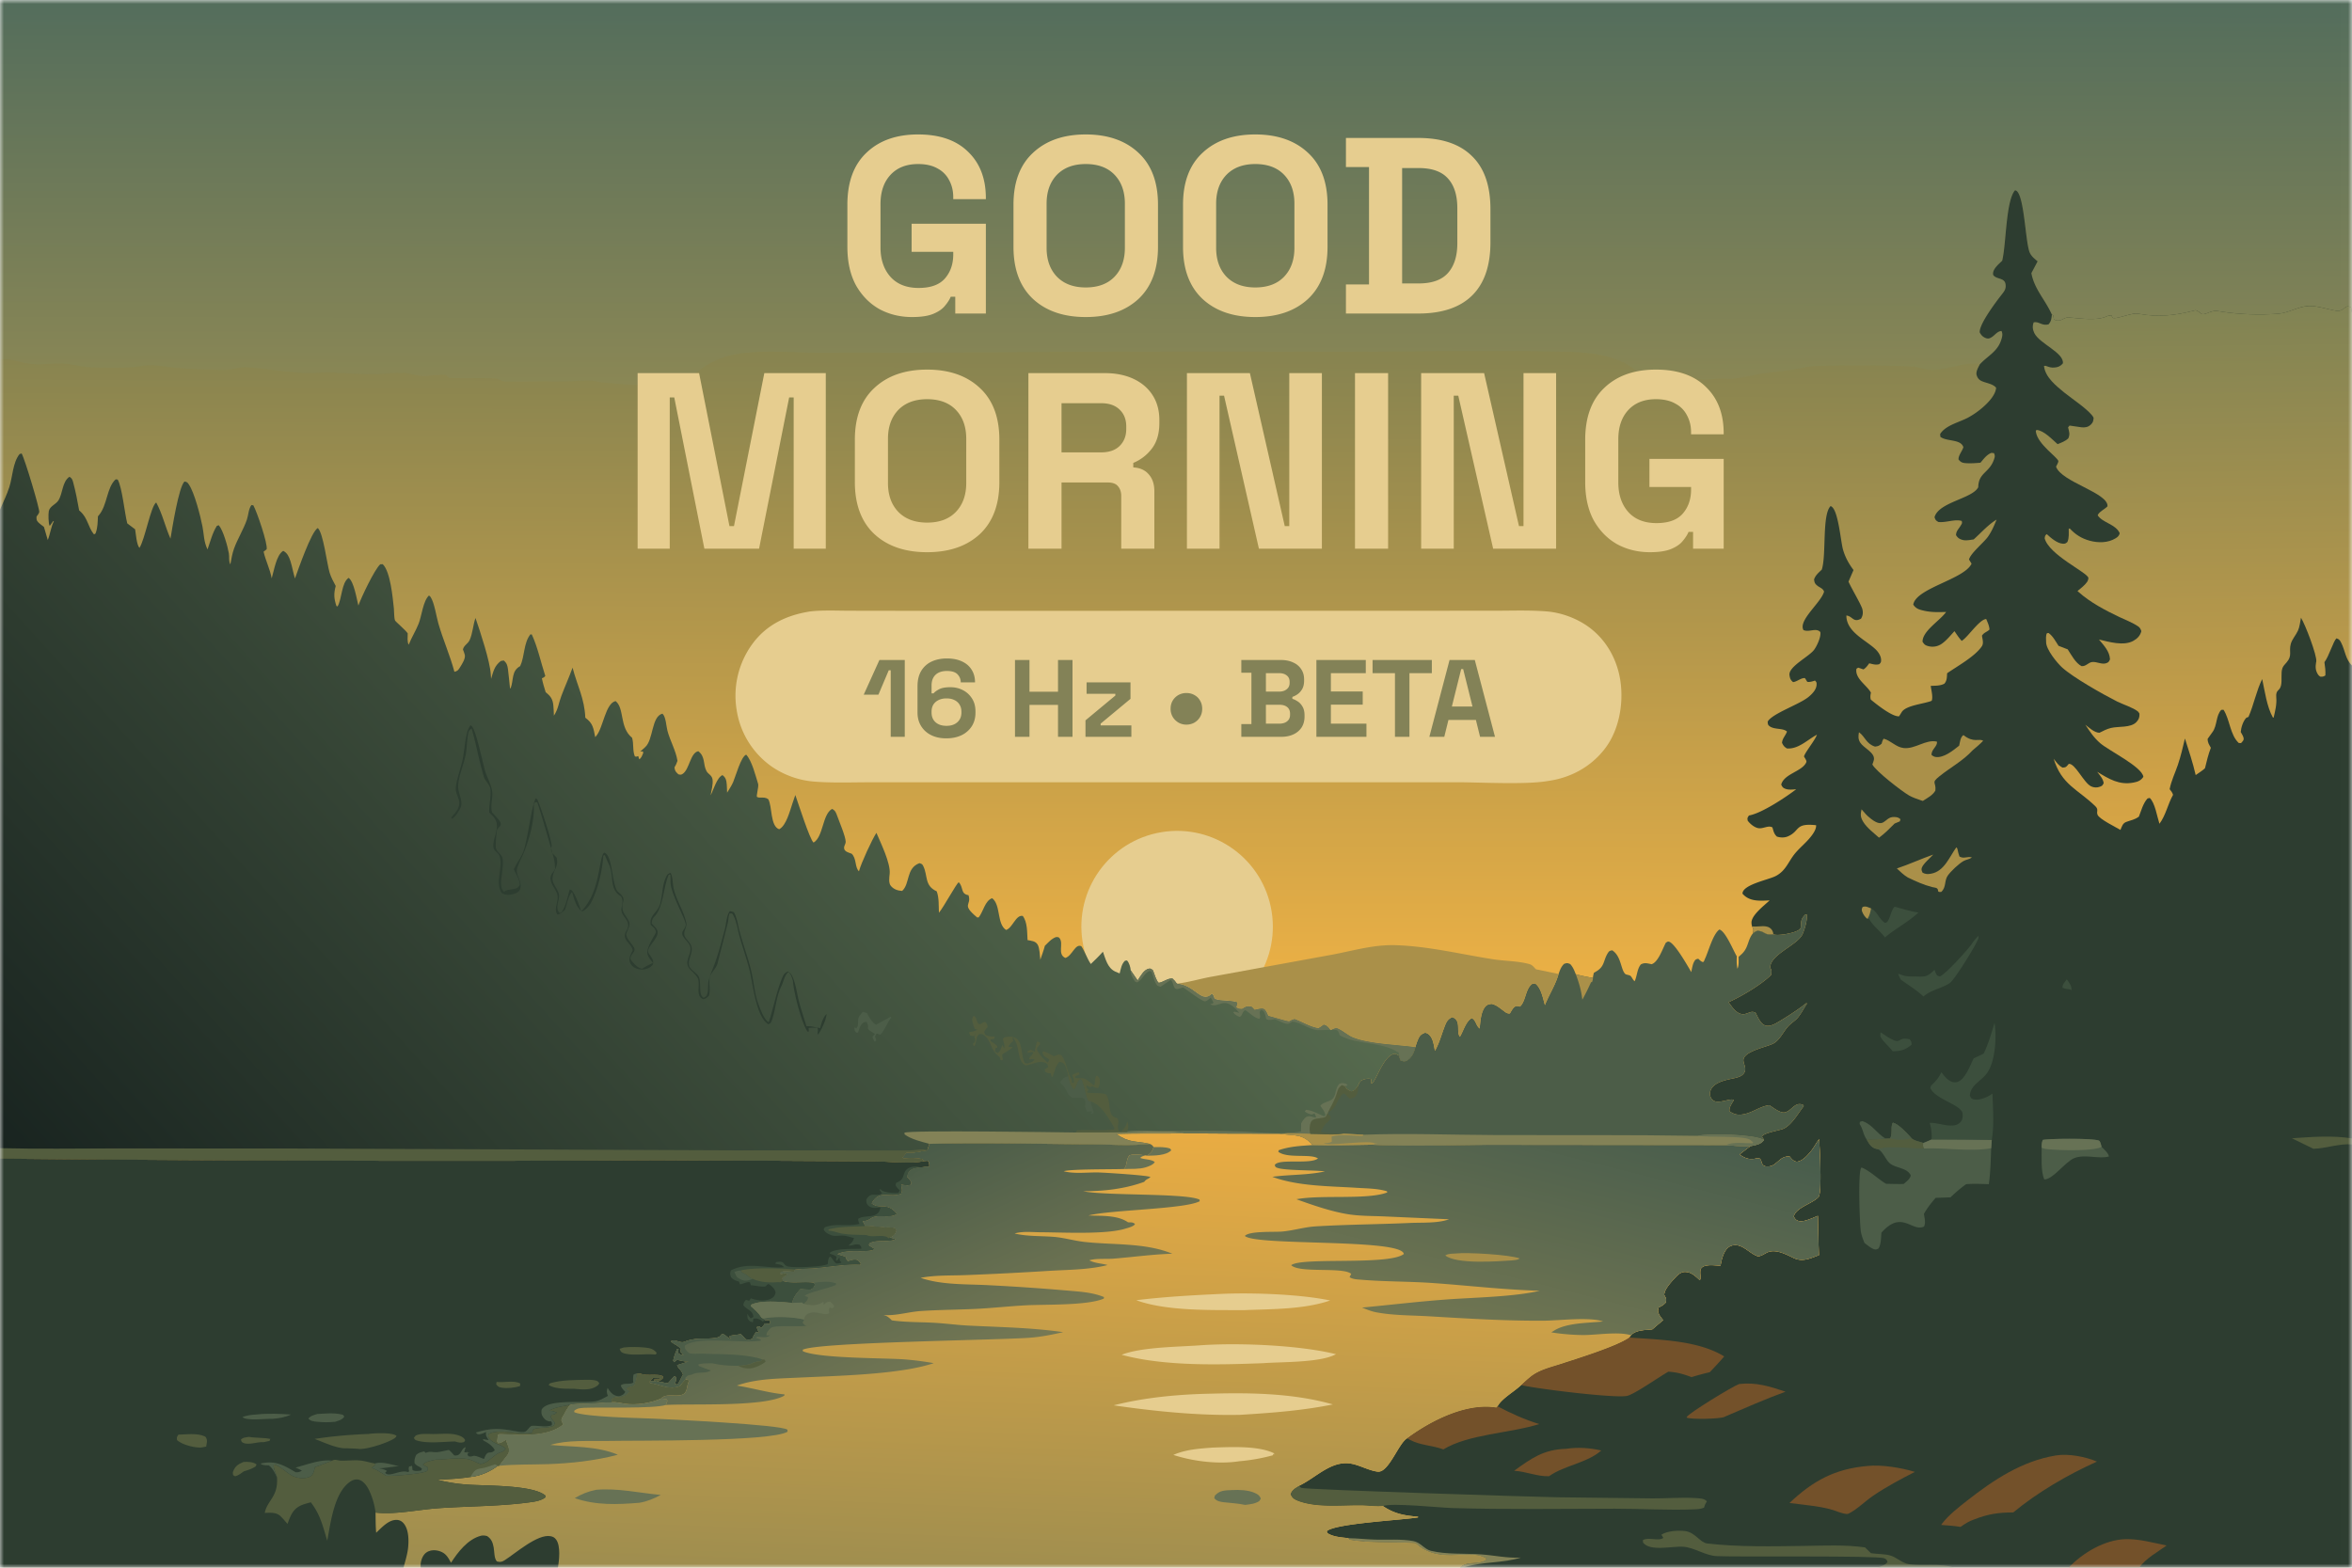 <svg xmlns="http://www.w3.org/2000/svg" width="300" height="200" fill="none"><g clip-path="url(#a)"><mask id="b" width="300" height="200" x="0" y="0" maskUnits="userSpaceOnUse" style="mask-type:luminance"><path fill="#fff" d="M299.991 0H0v200h299.991z"/></mask><g mask="url(#b)"><path fill="url(#c)" d="M0 0h300v200H0V0"/><path fill="url(#d)" d="M0 0h300v39.93l-.125-.731c-.221-.09-.332-.126-.569-.088-.453.316-.727.634-1.319.536-1.16-.193-2.302-.628-3.489-.606-1.261.022-2.575.874-3.851.977a31.8 31.8 0 0 1-7.373-.275c-.503-.08-.814-.123-1.303.04-.29.096-.894.408-1.155.26-.035-.02-.227-.169-.252-.188-.184-.139-.306-.228-.537-.272-2.505.652-4.759.934-7.321.429-.777-.153-3.056.865-3.268.492-.036-.063-.088-.198-.116-.27-.257.018-.437.042-.67.15-1.189.554-3.315.239-4.626.135-.411-.032-.556.017-.917.21-.293.155-.624.226-.942.105q-.091-.036-.181-.076-.057-.27-.103-.54l-.164-.077c-.82-1.864-2.241-3.245-2.615-5.293l.797-1.51-.139-.114c-.344-.285-.657-.56-.854-.971-.592-1.244-.691-7.916-1.891-7.975-1.189 1.34-1.116 6.948-1.639 8.989-.42.407-1.163 1.005-1.165 1.645-.001.178.049.232.185.339.48.378 1.29.238 1.409 1.001.085.555-.111.846-.435 1.258-.713.909-2.938 3.828-2.858 4.895.179.338.403.587.774.725.287.107.461.059.712-.09.464-.274.719-.77 1.29-.816.185.356.104.705-.013 1.086-.475 1.551-1.723 2.064-2.744 3.163-1.702-.388-4.21.71-6.022.72-.927.005-1.84-.418-2.776-.45a176 176 0 0 0-12.068-.051c-1.118.04-2.264.368-3.373.531-1.289.19-2.594.281-3.878.496-1.051.176-2.124.463-3.179.576-.652.07-1.358-.025-2.02.012-.702.04-1.471.187-2.168.113-1.093-.114-2.061-.96-3.085-1.106-1.14-.161-2.149.68-3.387.37-.285.114-.496.196-.715.425q.033.075.062.151c.063.172.075.228.042.4-.483-.502-.915-1.083-1.462-1.514-2.589-2.048-6.37-2.23-9.544-2.285-9.649-.17-19.339.012-28.993.023a4027 4027 0 0 0-45.7.086l-19.83.03c-3.176-.006-6.613-.316-9.754.064-2.34.283-4.616 1.253-6.33 2.888-.857.818-1.38 1.63-1.974 2.634-.075-.44.047-.698.237-1.08l.07-.142c-.715-.084-1.17.007-1.812-.385-.406-.249-1.852.193-2.396.182a71 71 0 0 1-5.533-.357c-.504-.05-1.02-.208-1.516-.237-1.025-.06-2.103.08-3.136.079l-7.665.046c-.622.005-.975-.39-1.55-.416-.67-.03-5.682-.022-5.754-.049-.16-.058-.308-.318-.468-.38-.288-.11-2.297.143-2.874.13-.888-.02-1.678-.375-2.506-.417-1.183-.06-2.457.16-3.658.17-1.903.015-3.76-.158-5.653-.206-1.037-.026-2.076.078-3.11.057-2.524-.052-4.998-.569-7.509-.712-1.078-.062-2.062.367-3.154.336-1.924-.053-3.936-.111-5.855-.269-1.095-.09-2.185-.322-3.284-.344-.856-.017-1.724.23-2.585.276-1.536.08-3.19.055-4.73.02-1.312-.03-2.573-.429-3.878-.5-1.379-.074-2.741.192-4.123.041-1.619-.176-2.094-.695-3.937-.568z"/><path fill="#2D3D30" d="M255.378 33.267c.523-2.041.45-7.65 1.639-8.99 1.2.06 1.299 6.732 1.891 7.976.197.412.51.686.854.971l.139.114-.796 1.51c.373 2.048 1.794 3.43 2.614 5.293l.164.077q.046.27.103.54c.06.025.12.053.181.076.318.12.649.05.942-.106.361-.192.506-.241.917-.209 1.311.104 3.437.419 4.626-.135.233-.108.413-.132.67-.15.028.072.08.207.116.27.212.373 2.491-.645 3.268-.492 2.562.505 4.816.223 7.321-.429.231.044.353.133.537.272.025.02.217.169.252.189.261.147.865-.165 1.155-.262.489-.162.8-.118 1.303-.039 2.439.377 4.914.47 7.373.275 1.276-.103 2.59-.955 3.851-.977 1.187-.022 2.329.413 3.489.606.592.098.866-.22 1.319-.536.237-.038.348-.002.57.088l.124.732V200H186.186c.886-.964 2.288-.34 3.34-.995l.02-.174c-2.144-1.372-5.893.899-8.994-1.95-2.79-.189-5.658.035-8.426-.431l-.142-.216c-.817-.098-1.735-.142-2.477-.53-.212-.111-.215-.135-.278-.355.984-.99 9.627-1.425 11.632-1.761l.021-.089c-1.755-.155-3.009-.358-4.49-1.36-.855.087-1.828-.063-2.695-.076-2.524-.037-5.747.35-8.136-.567-.491-.189-.747-.378-.964-.856.17-.564.601-.792 1.089-1.09 2.19-1.021 4.158-3.342 6.773-2.797 1.088.227 2.186.863 3.268.995 1.354.163 2.559-3.354 3.643-4.182.032-.025.068-.048.1-.073 2.957-2.199 7.428-4.486 11.206-3.952l.189.028.14-.159.081-.125c.599-.949 2.086-1.767 2.937-2.585.554-.502 1.129-1.085 1.775-1.465 1.035-.606 2.174-.87 3.302-1.238 2.016-.658 7.171-2.252 8.706-3.36l.23-.284c.591-.702 1.85-.661 2.713-.762a129 129 0 0 1 1.382-1.166c-.172-.232-.402-.497-.526-.759-.165-.353-.155-.508-.038-.865.362-.175.617-.319.894-.613.136-.481.045-.525-.186-.978-.003-.704.819-1.572 1.266-2.069.358-.4.783-.868 1.355-.876.821-.011 1.352.547 1.921 1.058.169-.278.034-.689.052-1.017.011-.241.016-.432.205-.6.507-.456 1.736-.26 2.387-.229.062-.437.154-.862.311-1.275.19-.502.479-1.053 1.009-1.254 1.308-.495 2.288.913 3.355 1.294.384.138 1.008-.371 1.4-.512 1.077-.385 2.34.332 3.268.768 1.133.531 2.121.025 3.198-.369a298 298 0 0 1-.13-5.011c-.608.24-1.807.835-2.435.658-.371-.104-.463-.245-.643-.566.22-1.145 2.398-1.663 3.16-2.502.471-.522.149-6.338.079-7.374-.374.485-.648 1.045-1.037 1.523-.457.561-1.083 1.288-1.84 1.363-.405-.11-.542-.255-.809-.576l-.088-.107c-1.264-.063-1.591 1.137-2.556 1.257-1.198.15-.863-.642-1.223-.961-.341-.302-1.135.557-2.602-.554a78 78 0 0 1 1.376-1.052c.672-.149 1.29-.197 1.734-.772-.033-.153-.158-.289-.249-.418.088-.514 2.262-.8 2.8-1.062 1.038-.507 1.837-1.973 2.535-2.866l-.108-.16c-1.033-.426-1.386.736-2.288.962-.583.146-1.531-.611-1.988-.913-1.119.118-2.089.905-3.189 1.136-.773.162-1.241.077-1.888-.343-.116-.499.293-.999.536-1.442-.356-.314-1.84.496-2.549.088-.281-.162-.395-.363-.469-.68-.07-.298.015-.637.176-.891.536-.847 1.888-1.1 2.797-1.293.487-.104 1.104-.241 1.374-.71.306-.532-.018-.964-.096-1.502-.177-1.241 3.053-1.797 3.838-2.245.84-.478 1.25-1.532 1.899-2.22.376-.398.864-.669 1.217-1.095.423-.511.779-1.23 1.159-1.792l-.128-.014c-.783.678-2.856 2.006-3.782 2.525-.404.226-.954.465-1.422.306-.638-.218-.954-1.107-1.262-1.656-.414-.124-.482-.09-.88.047-.284.098-.54.217-.848.16-.791-.147-1.254-.932-1.696-1.529 1.56-.669 4.24-2.269 5.437-3.476.021-.38.094-.57-.117-.895-.073-1.701 3.466-2.877 4.121-4.3.254-.554.691-2.014.517-2.535l-.198.058c-.561.595-.491.84-.544 1.653-.165.278-.348.362-.647.484-.623.254-2.307.583-2.849.36-1.144.138-1.008-.301-1.872-.44-.299-.048-.523.188-.76.344.118-.468.128-.484-.085-.915a1.6 1.6 0 0 1-.074-.555c.068-.933 1.638-2.132 2.313-2.762-.504.022-1.021.056-1.523.019-.775-.059-1.415-.274-1.938-.875-.018-1.148 3.283-1.764 4.223-2.245 1.318-.674 1.608-1.84 2.486-2.9.535-.647 1.195-1.188 1.749-1.819.382-.435.977-1.175.93-1.772-2.748-.292-2.013.697-3.543 1.401-.468.214-.988.202-1.465.048-.375-.364-.412-.674-.566-1.168-.508-.294-1.125.161-1.709.107-.541-.049-1.13-.545-1.44-.961-.06-.368-.047-.353.16-.667 1.602-.272 4.684-2.316 6.023-3.345-.401.032-.907.09-1.296-.033-.362-.114-.463-.234-.614-.564.368-1.405 2.704-1.665 3.206-2.863.075-.178-.206-.546-.298-.716.077-.46 1.325-1.967 1.618-2.707l.032-.08c-1.22.652-2.352 1.856-3.82 1.758-.348-.204-.458-.353-.634-.715.039-.572.438-.904.634-1.44-.502-.478-1.611-.219-2.226-.688-.241-.183-.21-.29-.241-.571.507-1.005 3.998-2.183 5.179-3.133.464-.374 1.024-.931 1.06-1.558.019-.3.002-.348-.201-.558-.344.108-.622.212-.985.163l-.292-.472c-.454-.074-.989.443-1.515.507-.32-.26-.397-.455-.461-.873-.171-1.117 2.546-2.386 3.176-3.3.343-.497.863-1.599.76-2.21-.529-.601-1.447.07-2.155-.26-.698-1.244 2.278-3.523 2.63-4.907-.15-.421-.553-.502-.869-.761-.322-.265-.35-.398-.407-.784.176-.543.584-.87.984-1.256.607-1.852.009-6.985 1.121-8.103.981.26 1.282 4.535 1.595 5.582.293.98.719 1.753 1.332 2.57l-.641 1.481c.353.828 1.654 2.986 1.776 3.541.098.445.055.807-.183 1.191-.983.536-1.052-.309-1.859-.413 0 .124-.006.166.007.28.205 1.862 2.344 2.815 3.59 3.924.408.361.81.896.825 1.46.007.293-.036.336-.218.544-.454.137-.847 0-1.294-.106-.224.305-.407.573-.731.778l-.673-.225-.226.139c-.224 1.241 1.313 2.087 1.844 3.043-.06.328-.102.563-.017.889.693.578 2.726 2.212 3.613 2.136.106-.178.219-.35.326-.526.54-.89 2.843-1.047 3.824-1.45.204-.433-.051-1.402-.117-1.905.589-.03 1.207.004 1.737-.278.349-.395.321-.832.356-1.334 1.298-.902 3.583-2.156 4.433-3.451.253-.385.07-.915.009-1.344.296-.445.606-.431.962-.783-.029-.482-.236-.899-.417-1.34-.812.024-2.228 2.128-2.972 2.679l-.154.112c-.352-.379-.63-.819-.923-1.243-.505.538-1.055 1.236-1.67 1.64-.485.321-1.082.422-1.645.277-.425-.11-.536-.218-.759-.564-.019-1.376 2.224-2.693 3.009-3.801-.937.024-1.84.057-2.761-.147-.613-.137-1.08-.243-1.433-.795.368-2.115 6.498-3.215 7.439-5.218l-.326-.531c.197-.808 1.881-2.149 2.423-2.919.473-.673.788-1.418 1.097-2.176-1.026.602-2.024 1.724-2.923 2.53-.437.061-.972.18-1.404.067-.411-.107-.631-.26-.848-.609.009-.534.325-.77.583-1.204.164-.276.224-.3.141-.61-.888-.271-2.017.251-2.984.13-.325-.21-.346-.215-.485-.602.52-1.941 4.856-2.368 5.577-3.836.032-1.855 1.394-1.813 1.99-3.485.131-.363.178-.518.014-.859l-.323-.034c-.605.228-.99.784-1.402 1.26-.618.05-1.248.098-1.867.053-.462-.033-.64-.123-.926-.466-.031-.532.464-1.044.617-1.57-.323-1.066-2.126-.692-2.934-1.325l-.03-.351c.677-1.12 2.455-1.5 3.575-2.104.719-.394 1.388-.87 1.998-1.419.627-.565 1.513-1.502 1.566-2.39-.422-.5-1.222-.574-1.823-.838-.354-.156-.526-.378-.652-.736-.153-.44.21-1.03.403-1.413 1.021-1.1 2.269-1.613 2.744-3.164.117-.38.198-.73.013-1.086-.571.047-.826.542-1.29.816-.251.149-.425.198-.712.09-.371-.138-.595-.387-.774-.725-.08-1.067 2.145-3.986 2.858-4.895.324-.412.52-.703.435-1.258-.118-.763-.929-.623-1.409-1-.136-.108-.186-.162-.185-.34.002-.64.745-1.238 1.165-1.645"/><path fill="url(#e)" d="m261.719 40.141.164.077q.046.27.102.54c.061.025.121.053.182.076.318.12.649.05.942-.106.36-.192.505-.242.917-.21 1.311.105 3.437.42 4.626-.134.233-.108.413-.132.669-.15.028.072.081.206.116.27.213.373 2.492-.645 3.268-.492 2.562.504 4.817.223 7.322-.429.231.044.353.133.537.272.025.02.217.168.252.189.261.147.864-.165 1.154-.262.49-.163.8-.118 1.304-.039 2.439.377 4.913.47 7.373.275 1.276-.103 2.589-.955 3.851-.977 1.186-.022 2.329.413 3.489.606.592.098.866-.22 1.318-.536.238-.038.349-.002.57.088l.125.732v44.968c-.834-.764-.878-1.93-1.379-2.9-.162-.316-.266-.465-.605-.562-.391.349-.924 2.22-1.533 3.044.083.573.155 1.107.12 1.688-.27.168-.318.164-.639.16-.123-.082-.208-.134-.29-.26-.328-.501-.357-.96-.262-1.53q.012-.068.028-.137c.136-.719-1.44-4.82-1.949-5.593-.099.514-.165 1.157-.378 1.632-.256.573-.761 1.108-.924 1.713-.266.996.234 1.465-.53 2.352-.177.205-.438.461-.53.718-.23.631-.027 1.534-.181 2.216-.174.781-.701.492-.608 1.539.081.895-.142 1.709-.336 2.577l-.103-.032c-.77-1.384-1.021-3.356-1.358-4.889-.757 1.537-1.059 3.256-1.75 4.83l-.266.1c-.414.414-.678 1.247-.719 1.825.128.23.346.551.371.809.028.276-.166.41-.331.603l-.289-.012c-1.11-1.015-1.135-2.985-1.942-4.235l-.283.003c-.707.71-.517 2.027-1.128 2.837-.214.283-.413.576-.619.865-.003.493.18.722.41 1.139-.33.851-.535 1.725-.75 2.61-.347.33-.794.596-1.185.873-.362-1.58-.882-3.123-1.373-4.668-.266 1.128-.529 2.272-.901 3.37-.34 1.008-.858 2.055-1.046 3.097.201.241.334.422.434.72-.681 1.206-.91 2.582-1.736 3.695-.294-.881-.57-2.699-1.242-3.297l-.281.068c-.569.63-.793 1.532-1.099 2.316-.589.424-.983.436-1.616.678-.473.181-.55.593-.739 1.018-.567-.343-2.674-1.366-2.914-1.923-.193-.445.192-.643-.311-1.126-2.25-2.164-4.27-2.704-5.292-6.03.341.43.639.888 1.144 1.133.482-.03.476-.133.785-.482.823-.076 1.885 2.389 2.84 2.867.355.176.767.193 1.134.049.312-.124.336-.162.478-.464-.091-.574-.487-.989-.831-1.44 1.512.917 2.795 1.725 4.636 1.376.557-.106.935-.251 1.257-.734-.171-1.286-4.368-3.313-5.499-4.285-.802-.688-1.327-1.485-1.9-2.36.493.39 1.147 1.007 1.793 1.025.472-.24.964-.493 1.483-.616.967-.23 2.505.008 3.224-.742.322-.336.422-.624.401-1.08-.066-.092-.108-.204-.195-.275-.628-.513-1.901-.893-2.661-1.278-1.812-.917-5.593-3.05-7.012-4.339-.661-.6-2.025-2.286-2.038-3.2-.006-.32-.076-.915.11-1.177l.202-.02c.546.38.908 1.079 1.269 1.633l1.173.453c.45.688 1.005 1.766 1.768 2.142.576.045.842-.47 1.361-.528.584-.065 1.248.371 1.821.139.29-.117.309-.199.443-.477-.045-1.031-.789-1.777-1.41-2.533 1.265.3 3.146.858 4.375.177.528-.291.887-.666 1.034-1.243-.09-.26-.165-.438-.398-.599-.709-.49-1.642-.84-2.423-1.212-1.781-.846-3.706-1.858-5.182-3.18l-.141-.127c.413-.346.915-.713 1.223-1.16.075-.11.196-.404.16-.538-.195-.702-5.051-2.937-5.573-5.039.061-.281.027-.356.273-.522.517.483 1.326 1.187 2.065 1.224.296.014.349-.042.563-.22.234-.518.17-1.115.168-1.674l.128-.057c.728.784 1.509 1.282 2.55 1.567 1.077.296 2.347.292 3.321-.319.297-.187.414-.306.508-.636-.513-1.167-2.147-1.3-2.814-2.279.161-.465.889-.763 1.253-1.153.143-1.72-5.879-3.092-6.561-5.06.066-.13.309-.563.296-.7-.044-.454-2.647-2.157-2.864-3.73-.025-.177-.018-.142.086-.255.924.055 2.001 1.226 2.681 1.814.498-.203.968-.367 1.367-.74.232-.552.111-.823-.03-1.397l.186-.234q.752.12 1.508.218c.445.054.848-.006 1.192-.328.311-.293.335-.481.371-.877-.378-.87-2.873-2.51-3.717-3.206-1.044-.859-2.472-1.97-2.61-3.414.218-.02.149-.041.319.024.352.136.61.207.992.181.469-.031.792-.172 1.094-.529.191-1.358-2.995-2.514-3.646-3.877-.217-.453-.259-.899-.074-1.365.669-.157 1.103.537 1.929.236.332-.436.325-.685.388-1.217"/><path fill="#73512A" d="M207.806 170.637c3.823.286 8.764.339 12.123 2.412a52 52 0 0 1-1.852 2.015c-.785.177-1.551.392-2.322.625-1.031-.391-1.863-.627-2.957-.694-1.209.691-4.121 2.741-5.19 3.069-1.298.399-11.905-.923-13.585-1.364.554-.502 1.129-1.085 1.775-1.465 1.035-.606 2.174-.87 3.302-1.238 2.016-.658 7.171-2.252 8.706-3.36"/><path fill="#535D3E" d="M176.392 192.139c-.855.087-1.828-.063-2.695-.076-2.524-.037-5.747.35-8.136-.567-.491-.189-.747-.378-.964-.856.17-.564.601-.792 1.089-1.09.098.09.181.199.295.267.356.215 30.094 1.169 32.734 1.2l12.098.142c1.781.012 3.598-.152 5.373-.045.489.029 1.22.024 1.531.429l-.051.077c-.162.25-.248.439-.318.726-.411.168-.812.193-1.248.211-3.358.137-6.777-.088-10.142-.082-6.899.008-13.851.12-20.746-.085-1.639-.049-7.704-.693-8.82-.251M239.432 200c.457-.177 1.057-.313 1.328-.743-.13-.287-.145-.344-.444-.461-.93-.367-18.386-.144-21.303-.27-1.541-.067-2.802-1.067-4.28-1.196-1.37-.118-4.25.66-5.159-.533l-.021-.321c.753-.42 1.973.182 2.611-.275l-.255-.408c.71-.496 2.283-.591 3.126-.451 1.21.201 1.838 1.464 2.713 1.566 4 .465 8.343.371 12.37.313 2.574-.037 5.209-.17 7.764.19l.767.74c.759.116 1.77.082 2.48.299.84.256 1.471.961 2.372 1.102 1.834.285 4.018-.173 5.758.448z"/><path fill="#73512A" d="M191.005 179.41c1.679.882 3.507 1.715 5.324 2.268-3.733 1.178-9.002 1.27-12.226 3.232-1.367-.516-2.938-.509-4.223-1.2-.136-.073-.274-.142-.41-.217 2.957-2.199 7.428-4.486 11.206-3.952l.189.028zM263.856 200c1.789-1.899 4.6-3.569 7.265-3.641 1.718-.047 3.547.467 5.229.813-1.192.862-2.628 1.616-3.494 2.828z"/><path fill="#838257" d="M171.984 196.234c1.143.016 2.284.156 3.428.185 1.55.04 3.315-.098 4.838.18.956.173 1.408 1.032 2.253 1.246 1.934.488 4.414.31 6.425.458 1.707.126 3.344.504 5.067.406-2.317.725-4.821.51-7.094 1.196-.104.032-.208.061-.312.095h-.403c.886-.964 2.288-.34 3.34-.995l.02-.174c-2.144-1.372-5.893.899-8.994-1.95-2.79-.189-5.658.035-8.426-.431z"/><path fill="#535D3E" d="M292.334 145.219c2.52-.178 5.159-.385 7.666.016v.78c-1.552-.176-3.318.514-4.924.542z"/><path fill="#AA9049" d="m223.479 118.186.144.012c.778.064 1.765-.291 2.328.365.149.175.227.409.246.634-1.144.138-1.008-.301-1.872-.44-.299-.048-.523.188-.761.344.119-.468.129-.484-.085-.915"/><path fill="#4C5D48" d="M241.094 145.247q.028-.06.054-.119c.276-.636-.011-1.411.289-1.894.702.137 1.907 1.444 2.392 2.004.479.357.956.376 1.491.577.362-.122.716-.296 1.068-.446a529 529 0 0 1 7.664.04l-.073 1.075c-.062 1.52-.088 3.081-.3 4.588-.966-.03-1.927-.071-2.892-.001-.727.51-1.357 1.074-2 1.682l-1.897.065c-.559.657-1.072 1.285-1.491 2.046.072.516.257 1.146.006 1.622-1.579.712-2.807-2.18-5.43.777-.053.645-.031 1.453-.366 2.013-.232.113-.314.176-.577.091-.415-.133-.86-.536-1.216-.794-.189-.482-.393-.983-.466-1.499-.152-1.073-.352-7.196.006-7.991q.034-.073.07-.142c1.059.388 2.133 1.494 3.15 2.085.745.013 1.497.039 2.242.022.349-.315.791-.616.905-1.088-.492-1.052-2.011-.898-2.749-1.617-.486-.473-.806-1.411-1.408-1.725-.083-.016-.167-.03-.249-.051-.669-.169-.915-.661-1.233-1.214a19 19 0 0 0 2.434-.09z"/><path fill="#535D3E" d="M241.094 145.247q.028-.06.054-.119c.276-.636-.011-1.411.289-1.894.702.137 1.907 1.444 2.392 2.004.479.357.957.376 1.491.577-.071.358-.035.389.112.707-1.272.024-4.934-.419-5.866.096q-.125-.022-.249-.051c-.669-.169-.915-.661-1.233-1.214.823.026 1.614-.013 2.435-.09z"/><path fill="#4C5D48" d="M241.094 145.247q.026-.06.054-.119c.275-.636-.012-1.411.289-1.894.701.137 1.907 1.444 2.392 2.004-.699.125-1.43.257-2.135.115-.199-.04-.4-.072-.6-.106"/><path fill="#677255" d="M246.389 145.369q3.831-.008 7.664.04l-.074 1.075c-2.695.487-5.789-.092-8.547.038-.146-.317-.183-.349-.111-.706.362-.123.716-.297 1.068-.447"/><path fill="#73512A" d="M262.218 185.683c1.632-.263 3.728.146 5.256.78-3.676 1.642-7.585 3.922-10.685 6.489-1.876-.004-3.237.207-4.985.894-.66.214-1.166.555-1.733.95-.821-.134-1.646-.189-2.475-.25q.038-.058.077-.114c.857-1.14 2.127-2.118 3.242-2.993 3.388-2.657 6.987-5.043 11.303-5.756"/><path fill="#AA9049" d="M237.112 93.413c.816.588.904 1.477 2.051 1.835.432-.058.5-.091.838-.366.064-.255.107-.428.264-.645.915.243 1.552 1.074 2.529 1.192 1.481.177 2.845-1.145 4.263-.816.106.615-.756 1-.678 1.72.163.111.303.207.502.237 1.051.16 2.25-.836 3.014-1.444.104-.44.153-1.103.546-1.347 1.305 1.048 1.995.386 2.514.727-.413.439-.881.82-1.338 1.211-1.239 1.35-2.817 2.178-4.23 3.31-1.136.911-.397.711-.529 1.835-.321.59-1.049.959-1.6 1.319l-.275-.091c-.498-.172-1.034-.349-1.491-.612-.917-.529-4.25-3.102-4.669-3.952.071-.189.158-.392.195-.591.167-.92-1.296-1.492-1.739-2.188-.287-.45-.256-.829-.167-1.334"/><path fill="#3C4F3D" d="M254.401 130.499c.296 1.747.111 4.903-.943 6.388-.737 1.038-2.088 1.497-2.199 2.868.12.271.12.387.426.479.639.193 1.578-.164 2.118-.497q.172-.107.34-.219c.059 1.87.234 4.052-.091 5.891a529 529 0 0 0-7.664-.04c.01-.761-.032-1.383-.256-2.112 1.096-.112 3.045.897 3.936-.111.275-.311.306-.74.258-1.131-.034-.261-.35-.541-.548-.69-.985-.741-3.057-1.389-3.56-2.516.028-.232.095-.302.254-.457.515-.506.848-.913 1.157-1.566.362.494.867 1.143 1.501 1.267.356.069.69-.03.972-.261.747-.615 1.217-1.903 1.639-2.768.425-.204.868-.392 1.283-.618.605-1.267.981-2.564 1.377-3.907"/><path fill="#73512A" d="M238.188 187.024c1.804-.192 4.308.217 6.058.753-1.838.945-3.643 1.898-5.355 3.064-.988.674-2.063 1.761-3.109 2.264-.291.14-.93-.11-1.229-.195-1.826-.753-4.334-.898-6.303-1.165 2.987-2.817 5.767-4.356 9.938-4.721M221.821 176.569c2.181-.254 3.887.301 5.927.977-2.596.949-5.153 2.075-7.693 3.166-.03.018-.057.038-.09.051-.628.269-4.235.345-4.838.091.013-.032.02-.067.037-.098.253-.476 5.796-3.874 6.657-4.187"/><path fill="#4C5D48" d="M260.414 146.424c.002-.375-.003-.66.157-1.004.931-.17 6.447-.222 7.164.101.163.073.268.598.326.782.322.343.839.77.939 1.231-1.24.385-3.096-.344-4.458.229-1.141.48-2.706 2.741-3.798 2.704-.453-1.122-.311-2.83-.33-4.043"/><path fill="#677255" d="M260.414 146.424c.002-.375-.003-.66.157-1.004.931-.17 6.447-.222 7.164.101.163.073.268.598.326.782-.897.61-6.044.457-7.206.261a2.2 2.2 0 0 1-.441-.14"/><path fill="#73512A" d="M199.759 184.835c1.478-.23 3.04-.124 4.486.215-1.849 1.622-4.607 1.847-6.664 3.277-1.469.07-2.947-.616-4.457-.689 2.242-1.618 3.772-2.719 6.635-2.803"/><path fill="#AA9049" d="M249.535 108.097c.126.156.115.101.149.265.067.325.132.602.251.913.594.325.984-.059 1.592.113-.333.247-.708.259-1.059.451-.596.325-1.62 1.294-2.02 1.853-.482.673-.167 1.475-.84 2.096-.656.073-.228-.255-.58-.48-.096-.062-.468-.111-.597-.143-1.084-.279-2.08-.735-3.084-1.217-.529-.316-.953-.734-1.402-1.153 1.576-.522 3.079-1.223 4.644-1.772-.374.414-1.277 1.172-1.456 1.674-.094.267-.009.391.092.634.362.204.674.204 1.081.132 1.686-.294 2.331-2.121 3.229-3.366"/><path fill="#3C4F3D" d="M252.352 119.394c.007.099.019.172.002.267-.099.596-3.035 5.336-3.654 5.751-1.007.676-2.261.837-3.238 1.614q-.064.05-.126.103c-.836-.798-1.932-1.466-2.874-2.142a4 4 0 0 1-.347-.766l.147.051c.076.026.155.048.231.077.561.217.974.225 1.569.227 1.422.004 1.645.186 2.688-.854.062.187.13.359.217.535.124.252.19.222.461.314.678-.215 3.676-3.52 4.152-4.259.227-.352.479-.623.772-.918M238.204 117.219c-.28-.151-.558-.588-.668-.882-.111-.296-.073-.346.043-.623.401-.162.682.036 1.076.178q.072.04.144.08c.65.389.935 1.326 1.638 1.773.318-.092.31-.153.468-.447.252-.471.375-1.298.768-1.623.998.275 1.999.591 3.023.741-1.296 1.227-2.915 2.029-4.27 3.179-.542-.757-1.599-1.533-1.977-2.32z"/><path fill="#AA9049" d="M238.204 117.219c-.28-.151-.558-.588-.668-.882-.111-.296-.073-.346.043-.623.401-.162.682.036 1.076.178-.092.498-.174.888-.451 1.327M237.44 103.25c.272.281.505.61.798.871 2.208 1.961 2.007.079 3.337.108.351.007.58.045.832.282l-.079.276-.67.279c-.635.637-1.255 1.273-1.987 1.803-.657-.595-1.55-1.257-2.015-2.022-.357-.589-.363-.93-.216-1.597"/><path fill="#3C4F3D" d="M239.868 131.697c3.108 2.154 1.771.432 3.716.896.235.291.223.328.243.683-.824.692-1.341.808-2.411.849-.372-.542-1.359-1.351-1.566-1.897-.036-.095.013-.414.018-.531"/><path fill="#4C5D48" d="M238.084 145.353c-.436-.611-.449-1.274-.837-1.869-.078-.119-.029-.218-.015-.357l.282-.101c1.18.327 1.87 1.535 2.881 2.162l.123.075a19 19 0 0 1-2.434.09"/><path fill="#3C4F3D" d="M263.621 124.942c.315.433.668.863.586 1.41l-.144-.124c-.351-.039-.659-.071-.987-.211-.043-.418.307-.735.545-1.075"/><path fill="url(#f)" d="M142.363 144.66c2.919-.103 5.845-.011 8.766-.076q6.015.055 12.03.048c1.809.278 2.945-.08 4.276 1.449 2.507.074 5.023-.007 7.529-.046 5.03.246 10.173.018 15.215.012l29.953.031c1.04.122 2.076.132 3.122.149a78 78 0 0 0-1.376 1.052c1.467 1.111 2.261.252 2.602.554.36.319.025 1.111 1.223.961.965-.12 1.292-1.32 2.556-1.257l.088.107c.267.321.404.466.809.576.757-.075 1.383-.802 1.84-1.363.389-.479.663-1.038 1.037-1.523.07 1.035.392 6.852-.079 7.374-.762.839-2.94 1.356-3.16 2.502.18.321.272.462.643.566.628.177 1.827-.418 2.435-.658q.044 2.508.13 5.011c-1.077.394-2.066.9-3.198.369-.929-.437-2.191-1.153-3.268-.768-.392.141-1.016.649-1.4.512-1.067-.381-2.047-1.789-3.355-1.294-.53.201-.819.752-1.009 1.254a6 6 0 0 0-.311 1.275c-.651-.031-1.88-.227-2.387.228-.189.169-.194.359-.205.601-.018.328.117.739-.052 1.017-.569-.511-1.1-1.07-1.922-1.058-.571.007-.996.476-1.355.876-.446.497-1.268 1.364-1.265 2.069.231.453.322.497.186.977-.277.295-.532.439-.894.614-.117.356-.127.512.038.865.124.262.353.527.526.759a129 129 0 0 0-1.382 1.166c-.863.101-2.122.06-2.713.762l-.23.284c-1.536 1.108-6.69 2.702-8.706 3.36-1.128.368-2.267.632-3.302 1.238-.646.38-1.221.963-1.775 1.465-.851.818-2.338 1.635-2.937 2.585l-.081.124-.14.16-.189-.028c-3.778-.534-8.249 1.753-11.206 3.952q-.05.036-.1.073c-1.084.828-2.289 4.345-3.643 4.182-1.082-.132-2.18-.768-3.268-.995-2.615-.545-4.584 1.776-6.773 2.797-.488.298-.919.526-1.089 1.09.217.478.473.667.964.856 2.389.917 5.612.53 8.136.567.867.013 1.84.163 2.695.076 1.481 1.002 2.735 1.205 4.49 1.36l-.021.089c-2.005.336-10.648.771-11.632 1.761.063.22.066.244.278.355.742.388 1.66.432 2.477.53l.142.216c2.768.466 5.636.242 8.426.431 3.101 2.849 6.85.578 8.994 1.95l-.02.174c-1.052.655-2.454.031-3.34.995H0v-52.188q32.418.315 64.837.276l19.104-.09 27.403.15c1.465-.002 5.202.349 6.439-.019-.027-.094-.108-.185-.163-.267-.744-.102-1.417-.179-2.165-.073l-.176.026-.187-.148q.265-.307.521-.621c.034-.003.068-.012.101-.009.821.093 1.735-.181 2.567-.287l.265-.824c6.631-.191 13.318.015 19.956.043 2.656.011 5.531.246 8.157-.036-1.896-.444-2.528-.057-4.296-1.273"/><path fill="#535D3E" d="M81.25 175.2c.221 0 .367.009.575.083.744.267 2.18-.074 2.754.318-.026.236-.01.242-.194.393-.22.182-.383.226-.657.289l-.295-.116.005-.186.71-.032-.001-.128-.846-.023-.406.428.014.208c1.297.18 2.558.961 3.85.353.191-.274.382-.516.622-.75l.067-.066.38.096c.041.217.06.122-.003.257-.286.609-.088 1.418-.912 1.641-.834.227-1.984-.235-2.598.457-1.3.582-3.156.873-4.566.668-.634-.092-1.123-.256-1.778-.186l.077-.441c.303-.24.504-.221.888-.256.205-.019.445-.014.639-.09.347-.136.545-.325.718-.639l-.348-.279.101-.195c.325-.074.65-.109.904-.34.007-.047.004-.097.022-.141.194-.483.232-.788.277-1.323"/><path fill="#2D3D30" d="M0 147.812q32.418.315 64.837.276l19.104-.089 27.403.149c1.465-.001 5.202.349 6.439-.019l.547-.04c.165.156.195.342.201.566.001.054.007.11-.011.16-.371 0-.794.127-1.135.111-.496.079-1.09.122-1.429.542-.155.192-.207.447-.263.681.212.231.404.425.527.718l-.046.251c-.397.186-.803.053-1.229-.013.016.451.189.775-.026 1.188-1.488.554-2.808-.596-3.754 1.237 1.115.876 1.893-.264 3.223 1.323-.888.672-2.429-.047-3.325.579-.359.252-.606.319-1.043.363.109.199.244.391.279.618.903.01 1.768.123 2.664.194.433-.03.766-.011 1.184.105l.172.237c-.124.424-.248.625-.64.839a6 6 0 0 1-.205.104l.753.197c-.914.447-2.384-.03-3.361.538l-.048.257c.221.155.432.288.671.413l-.082.155c-1.484.396-3.167-.149-4.614.535.326.174.922.249 1.173.461l-.115-.051c.08.205.111.356.286.5.405-.091.933-.334 1.297-.084.123.085.24.254.335.369l-.043.17-.135-.005c-1.74-.062-3.497.247-5.224.414-.994.097-1.993.084-2.987.195l-.12.262c-.571-.041-1.21-.196-1.719.066l-.031.283c.41.088.507-.275.852-.001-.144.246-.627.303-.605.552.004.047.08.271.096.321 1.26.372 2.629.01 3.951.218l.149.232c-.192.397-.196.448-.587.641-.425-.02-.849-.036-1.27-.093-.425.476-.973 1.126-1.037 1.781-1.468-.121-3.877-.392-5.23.216l-.068.218c.564.443.98.844 1.372 1.454l.218.109.249.207.526-.018c.149.248.129.238.06.521l-.615-.078-.104.149c-.11.156-.23.283-.368.415l-.27-.196-.295.091c.057.306.181.492.351.742a2.6 2.6 0 0 1-.413-.137 3.3 3.3 0 0 0-.52.898c-.355.117-.515.152-.871.029-.187-.227-.362-.438-.59-.624l-1.37.201-.075.145.248.255c-.57-.09-.73-.605-1.213-.626-.08.081-.288.344-.378.378-1.063.415-2.75-.067-4.387.611-.592.245-1.19-.412-1.741-.056.35.375 1.11.604 1.286 1.033l-.094.255c.148.161.293.326.457.472-.38-.059-.487-.032-.767-.309l.092-.448-.156-.05a6.2 6.2 0 0 0-.515 1.49l.089.206.37-.287c.26.044.513.091.77.151.246.059.49.056.74.059l-1.477.469c.18.493.588.637.752 1.22l-.08.133c-.217.365-.366.781-.623 1.121l-.393-.074q.048-.083.094-.166c.13-.248.104-.464.078-.733l-.213-.073-.797.891c-.75-.127-1.532-.333-2.293-.256l.406-.428.846.023v.128l-.709.032-.005.186.295.116c.274-.063.438-.107.657-.289.184-.151.168-.157.194-.393-.574-.392-2.01-.051-2.754-.317a1.5 1.5 0 0 0-.576-.084c-.045.535-.084.84-.277 1.323-.017.044-.015.094-.022.141-.254.231-.579.266-.904.34l-.101.195.348.279a1.28 1.28 0 0 1-.718.639c-.194.076-.434.071-.639.09-.384.035-.585.016-.888.256l-.077.441c-1.026-.012-2.009.13-3.023.154-.75.019-1.54-.01-2.272.168-.265.358-.496.688-.688 1.092-.122.253-.48.678-.387.961.049.148.144.299.22.437-1.983 1.601-5.307 1.345-7.697 1.228-.092-.005-.532-.033-.582.051-.087.148-.123.705-.156.895l.119.257c.41-.009.696-.232 1.03-.442.12.683.679 1.24.15 1.938-.35.46-.698.887-1.04 1.358l-.146-.003c-.973.747-2.268 1.298-3.487 1.427-1.419.224-2.836.297-4.27.343 1.23.332 2.433.514 3.701.62 2.27.186 8.522.007 10.126 1.418l-.027.239c-.5.367-1.127.495-1.731.581-3.927.557-7.965.513-11.919.789-2.607.183-5.415.833-7.99.554.016.855.002 1.721.08 2.572.713-.659 1.579-1.668 2.625-1.638.34.011.632.16.856.413.684.776.693 2.188.589 3.157-.091.851-.37 1.699-.58 2.527H0z"/><path fill="#535D3E" d="M64.5 184.813c-.597-.596-1.792-.621-2.186-1.469-.087-.188-.026-.231.033-.415 1.447-.692 3.644.053 5.217-.088.579-.051.228-.358.492-.494.568-.291 1.84-.111 2.6-.479l.113-.381c-.21-.202-.36-.429-.521-.671l.079-.308c.288-.052.477-.07.685-.3-.228-.095-.44-.186-.688-.204l-.17-.01.053-.111c.725-.383 1.667-.476 2.469-.657-.266.358-.496.688-.689 1.092-.12.253-.479.678-.386.961.049.148.144.299.22.437-1.984 1.601-5.307 1.345-7.697 1.228-.092-.005-.533-.033-.582.051-.087.148-.123.705-.156.895l.118.256c.41-.008.697-.231 1.031-.441.12.683.679 1.24.15 1.937-.35.461-.698.888-1.04 1.359l-.147-.003c-.972.747-2.267 1.298-3.486 1.427-1.419.224-2.836.297-4.27.343 1.23.332 2.433.514 3.701.619 2.27.187 8.522.008 10.126 1.419l-.027.239c-.5.367-1.127.495-1.731.581-3.927.557-7.965.513-11.92.789-2.606.183-5.414.833-7.988.553a9.3 9.3 0 0 0-.804-2.795c-.255-.547-.696-1.206-1.3-1.386-.367-.109-.76-.003-1.073.201-2.106 1.365-2.545 5.276-2.986 7.567-.57-1.868-.869-3.293-2.09-4.892-.436.113-.895.223-1.303.413-1.022.475-1.315 1.361-1.677 2.339-.286-.332-.572-.677-.887-.982-.55-.529-1.308-.441-2.015-.423.319-1.593 1.682-2.04 1.57-4.355l-.01-.18c-.083-.494-.52-1.171-.4-1.634.64.01 1.768 1.215 2.541 1.515.65.251 1.441.336 2.082.013.46-.231.477-.738.632-1.204.73-.252 1.446-.536 2.164-.819.41-.221.714-.018 1.142-.005.816.027 1.604-.092 2.43-.017.64.058 1.262.275 1.897.384l.09.178c-.18.123-.355.233-.495.403.595.134 1.32.68 1.853.992.715.063 4.79-.261 5.199-.628.16-.142.1-.257.105-.459a8 8 0 0 1-.62-.331c.329-.444 1.146-.526 1.664-.654 1.326.011 2.961-.342 4.232-.02.496.126.94.419 1.425.579 1.09-.123 1.57-1.134 2.565-1.474.326-.112.463-.202.666-.481"/><path fill="#677255" d="m63.136 186.812.363.186c-.973.747-2.268 1.298-3.487 1.427.728-1.358 1-.878 2.257-1.311l.181-.066z"/><path fill="#3C4F3D" d="m97.6 168.422-.329.171c-.068-.052-.15-.121-.225-.168-.322-.205-.596-.267-.955-.179l-.055.437-.36-.09c-.388-.378-.338-.457-.348-.986.132.232.239.397.433.585l.334-.18c-.05-.849-.841-.897-1.283-1.496.055-.371.098-.409.332-.68l.41.114.226-.316.138.05c.721.247 1.842.354 2.518-.058.343-.209.397-.378.498-.737-.073-.225-.13-.389-.289-.57-.117-.131-.473-.511-.682-.486-.091.01-.257.262-.354.283-.419.089-1.37-.125-1.834-.154l-.115-.363c-.255-.126-.935.203-1.27.253l-.145-.358c-.43-.123-.703-.21-1.002-.552-.137-.41-.142-.457-.017-.87 2.233-1.147 4.415-.199 6.783-.408-.356-.404-.64-.313-1.133-.461l.112-.177c1.255-.252.76.363 1.534.545.786.184 4.401.071 5.056-.311.042-.352.037-.684.286-.96.211.036.458.701.824.891.255-.023.46.013.658-.16l-.204-.149-.077-.504c-.131.24-.161.34-.401.484-.04-.211-.043-.119.009-.348q.02-.086.043-.17c-.244-.195-.459-.271-.755-.366l-.114-.035.053-.179c.945-.539 2.851-.396 3.961-.46.008-.258-.045-.278-.203-.489-.549-.208-.914.153-1.44.077.383-.337.557-.445.707-.949-.425-.085-.891-.274-1.314-.306-.523-.041-1.143.129-1.637-.075-.382-.158-.738-.339-.921-.725l.136-.249c1.248-.578 3.059-.077 4.436-.461a1.25 1.25 0 0 1-.162-.638c.654-.434 1.669-.157 2.343-.598.336-.22.382-.41.489-.769l-.062-.103a5 5 0 0 1-.338.057c-.396.05-.822.024-1.131-.262-.269-.249-.253-.434-.264-.768.619-1.115 1.237-.294 2.003-.801l-.305-.437.093-.136c.066.082.101.135.195.198.447.293 1.605.376 2.122.29l.154-.311c-.167-.155-.332-.303-.452-.5-.115-.191-.043-.255.006-.463 1.315-.432.619-1.419 1.656-1.904.421-.198.983-.192 1.413-.056-.496.079-1.09.122-1.429.542-.156.192-.207.447-.263.681.212.23.404.425.527.718l-.047.251c-.397.186-.803.053-1.229-.013.017.451.19.775-.025 1.188-1.488.554-2.809-.596-3.754 1.237 1.115.876 1.893-.264 3.223 1.323-.888.672-2.429-.047-3.325.579-.359.252-.606.319-1.043.363.109.199.244.391.278.618.904.01 1.769.123 2.665.194a3.2 3.2 0 0 1 1.184.105l.172.237c-.124.424-.249.625-.64.839a6 6 0 0 1-.205.104l.753.197c-.914.447-2.385-.03-3.362.538l-.047.257c.221.155.432.288.671.413l-.082.155c-1.484.396-3.168-.149-4.615.535.327.174.922.249 1.174.461l-.115-.051c.079.205.11.356.286.5.404-.091.933-.334 1.297-.084.122.085.239.254.335.369l-.043.17-.136-.005c-1.739-.062-3.497.247-5.223.414-.995.097-1.993.084-2.988.195l-.119.262c-.571-.041-1.21-.196-1.719.066l-.031.283c.41.088.507-.275.852-.001-.145.246-.627.303-.606.552.004.047.08.271.096.321 1.26.372 2.63.01 3.951.218l.15.232c-.192.397-.197.448-.588.641-.424-.02-.848-.036-1.27-.093-.424.476-.972 1.126-1.036 1.781-1.468-.121-3.878-.392-5.23.216l-.069.218c.565.442.98.844 1.372 1.453l.218.11z"/><path fill="#535D3E" d="M110.299 156.413c.903.01 1.768.123 2.665.194.432-.03.765-.011 1.183.105l.172.237c-.123.424-.248.625-.64.839a5 5 0 0 1-.204.104l-.126.089c-.608-.627-2.054-.016-2.836-.421-.997-.022-2.025-.022-3.012-.167-.593-.087-1.118-.337-1.723-.386l-.103-.006.006-.151c1.43-.4 3.128-.327 4.618-.437M94.477 162.085c1.433-.399 5.299-.283 6.902-.129l-.119.262c-.571-.041-1.21-.196-1.719.066l-.031.283c.41.088.507-.275.852-.001-.144.246-.627.303-.605.552.004.047.08.271.096.321l-.324.162a1.7 1.7 0 0 0-.413-.022c-1.09.083-2.063.002-3.086-.413-.515-.164-.776-.583-1.222-.741-.198-.069-.211-.164-.331-.34"/><path fill="#4C5D48" d="M96.03 163.166c-.682.207-1.003.358-1.674-.006-.479-.259-.423-.378-.642-.8-.013-.026-.035-.046-.053-.07.283-.142.501-.177.816-.205.12.176.133.271.331.34.446.158.707.577 1.222.741M54.293 185.355c.577-.23.736-.092 1.303-.088.486.003 1.163-.211 1.665-.284.255.211.455.429.665.686.982.17.825-.901 1.475-1.035l-.195.616.236.063.17-.101.008.126.27-.053.01.023c-.175.047-.173.088-.285.222l.136.247c.254.073.406.027.65-.042.258-.074 1.046.299 1.334.398.492-1.349.745-.466 1.373-1.119-.229-.501-.834-.923-1.314-1.166-.17-.085-.132-.083-.193-.25q.035.002.068.008c.23.048.43.091.666.108-.252-.404-.418-.524-.332-1.027-.283.119-.648.314-.955.295-.206-.014-.218-.088-.356-.227v.001c1.781-.532 2.79-.56 4.607-.249.466.079 1.03.206 1.5.179.495-.03.71-.756 1.06-.781.828-.059 1.738.224 2.522-.074.038-.296.04-.29-.126-.537l-.114.054c-.38-.067-.555-.163-.806-.47-.258-.315-.313-.633-.254-1.025.7-1.421 5.344-.803 6.927-1.096.531-.099 1.065-.427 1.54-.679q-.02-.032-.037-.068a1.16 1.16 0 0 1-.009-.939c.218.337.477.709.843.895.252.128.566.216.837.093.259-.118.472-.233.563-.503-.246-.259-.467-.459-.565-.809.435-.373 1.11-.067 1.607-.363a2.6 2.6 0 0 1 .031-1.035l.431-.149c-.045.535-.083.84-.277 1.323-.017.044-.015.094-.022.141-.254.231-.578.266-.904.34l-.101.194.348.28a1.28 1.28 0 0 1-.718.639c-.194.076-.433.07-.639.09-.384.035-.585.016-.888.256l-.077.441c-1.026-.012-2.009.13-3.023.154-.75.019-1.54-.01-2.272.168-.802.181-1.743.274-2.47.657l-.05.111.168.01c.249.018.46.109.688.204-.207.23-.396.248-.685.3l-.079.308c.162.242.31.469.521.671l-.113.381c-.76.368-2.032.188-2.6.479-.264.136.087.443-.492.494-1.573.141-3.77-.604-5.217.088-.059.185-.12.227-.033.415.394.848 1.59.873 2.187 1.469-.204.279-.34.369-.667.481-.995.34-1.476 1.351-2.564 1.474-.485-.16-.93-.453-1.426-.579-1.27-.322-2.906.031-4.231.02-.52.128-1.336.21-1.665.654.205.12.405.23.62.331-.004.202.054.317-.105.459-.41.367-4.483.691-5.2.628-.532-.312-1.257-.858-1.852-.992.14-.17.316-.28.495-.403l-.09-.178c.918-.289 2.153.161 3.07.34-.86.066-1.685.243-2.548.268.376.074.693.123 1.012.343l-.225.225c.462.663 1.97-.447 2.884-.083l.182-.088c-.063-.254-.102-.367-.001-.62l.377-.086c.01.181.032.36.053.542.35.174.685.101 1.062.063l.145-.198c-.247-.341-.658-.327-.948-.747-.039-.418.03-.664.2-1.045.303-.3.625-.356 1.025-.459zM35.329 188.475c-.27-.55-.537-1.174-1.05-1.528-.35-.011-.656-.002-.98-.15l-.02-.091c1.846-.406 2.88.201 4.428 1.118.356.019.481-.023.792-.199-.246-.164-.536-.274-.805-.396 1.439-.367 3.173-1.071 4.653-.883-.718.283-1.435.567-2.164.819-.155.466-.172.973-.632 1.204-.64.323-1.433.238-2.081-.013-.774-.3-1.901-1.505-2.543-1.515-.12.463.318 1.14.402 1.634"/><path fill="#535D3E" d="M46.996 182.939a7 7 0 0 1 .525-.056c.636-.043 2.569-.128 3.06.301-.061.107-.108.192-.207.267-.773.586-3.625 1.494-4.58 1.399-.528-.053-1.062-.06-1.592-.087-1.169.091-2.968-.795-4.072-1.188 2.256-.357 4.584-.549 6.866-.636M74.04 176.042c.572.002 1.233-.051 1.795.049.327.057.433.107.605.376-.062.116-.113.213-.218.295-.827.64-1.984.508-2.943.417-1.033-.022-2.404.065-3.305-.49l.158-.2c1.256-.392 2.6-.408 3.907-.447M54.788 182.936c1.121.071 2.524-.176 3.585.15.405.124.752.261.961.643l-.127.229c-.45.165-.745.061-1.182-.063-1.424.03-3.358.284-4.712-.083-.318-.086-.361-.089-.528-.369l.229-.291c.537-.273 1.183-.208 1.774-.216M22.762 183.023c1.066-.016 2.48-.232 3.44.274.319.423.16.75.098 1.258-.127.025-.254.044-.38.068-.113.02-.224.045-.338.048-.881.015-2.31-.35-2.999-.942-.055-.393-.025-.391.18-.706"/><path fill="#4C5D48" d="M40.465 180.39c.987-.046 2.065-.166 3.035.047.277.06.267.054.415.29-.266.416-.715.502-1.159.658-.79.083-1.586.08-2.375-.008-.403-.044-.781-.079-1.04-.403.282-.376.688-.429 1.124-.584"/><path fill="#535D3E" d="M79.566 171.905c.86-.097 1.894-.072 2.758.016.605.06 1.046.182 1.436.668l-.107.215-.23-.005c-1.123-.119-3.009.219-4.003-.213-.253-.11-.289-.264-.386-.511zM31.049 186.513c.535-.047 1.259-.016 1.678.318l-.136.268c-.49.294-.927.45-1.474.601-.362.259-.684.52-1.119.643l-.268-.154c-.017-.177-.058-.306.008-.475.271-.703.654-.908 1.31-1.201"/><path fill="#4C5D48" d="M32.75 180.45c1.467-.15 2.902-.088 4.369.012-.743.361-1.575.49-2.39.549-.842-.04-3.198.295-3.811-.217.597-.258 1.191-.29 1.832-.344"/><path fill="#535D3E" d="M31.758 183.31c.93.166 1.858.07 2.802.283l-.112.025-.059.203-.754.164c-.785-.076-1.963.443-2.666.059-.19-.104-.171-.186-.242-.378.276-.302.638-.286 1.031-.356M63.342 176.297c.899.129 2.239-.25 3.019.211l-.038.329c-.654.199-1.562.304-2.243.208-.422-.062-.532-.098-.792-.427z"/><path fill="url(#g)" d="M221.878 147.279c1.467 1.111 2.261.252 2.602.554.36.319.025 1.111 1.223.961.965-.12 1.292-1.32 2.556-1.257l.088.107c.267.321.404.466.809.576.757-.075 1.383-.802 1.84-1.363.389-.479.663-1.038 1.037-1.523.07 1.035.392 6.852-.079 7.374-.762.839-2.94 1.356-3.16 2.502.18.321.272.462.643.566.628.177 1.827-.418 2.435-.658q.044 2.508.13 5.011c-1.077.394-2.065.9-3.198.369-.929-.437-2.191-1.153-3.268-.768-.392.141-1.016.649-1.4.512-1.067-.381-2.047-1.789-3.355-1.294-.53.201-.819.752-1.009 1.254a6 6 0 0 0-.311 1.275c-.651-.031-1.88-.227-2.387.228-.189.169-.194.359-.205.601-.018.328.117.739-.052 1.017-.569-.511-1.1-1.07-1.921-1.058-.572.007-.997.476-1.355.876-.447.497-1.269 1.364-1.266 2.069.231.453.322.497.186.978-.277.294-.532.438-.894.613-.117.356-.127.512.038.865.124.262.354.527.526.759a129 129 0 0 0-1.382 1.166c-.863.101-2.122.06-2.713.762-1.544-.519-4.418-.019-6.14-.032a28 28 0 0 1-4.026-.34q.167-.108.338-.214c1.627-1.034 4.367-.971 6.261-1.177-1.718-.599-5.58-.117-7.518-.102-4.929.036-9.742-.267-14.654-.558-2.237-.132-4.632-.097-6.831-.526-.596-.118-1.176-.364-1.738-.588 3.679-.347 7.368-.793 11.053-1.052 3.427-.24 8.363-.327 11.614-1.092-4.585-.128-9.208-.682-13.788-.996-3.003-.206-6.03-.158-9.024-.415-.485-.042-1.032-.049-1.446-.326l.212-.415c-1.002-.927-6.617-.059-7.652-1.111 1.274-1.065 12.407.061 14.36-1.422-.183-1.999-18.939-1.01-20.272-2.311.531-.647 3.731-.479 4.684-.554 1.449-.114 2.851-.573 4.311-.662 4.008-.248 8.048-.258 12.062-.44 1.523-.07 3.476.055 4.906-.439l.08-.029-8.263-.364c-1.512-.067-3.107-.041-4.6-.278-2.178-.346-4.539-1.169-6.606-1.915 3.195-.604 9.032.108 11.582-.866l-.03-.145c-1.165-.369-2.622-.366-3.846-.446-3.435-.222-7.535-.19-10.772-1.405 2.26-.304 4.446-.198 6.706-.69-1.471-.184-5.111-.091-6.091-.458-.227-.085-.217-.116-.318-.333.415-.906 4.528-.053 5.518-.862-.911-.643-3.883.047-5.058-.849l.053-.201c1.39-.493 2.874-.558 4.332-.659 2.507.074 5.023-.007 7.529-.046 5.03.246 10.173.018 15.215.012l29.953.031c1.04.122 2.076.132 3.122.149a78 78 0 0 0-1.376 1.052"/><path fill="#AA9049" d="M185.698 159.916c1.401-.171 6.91.153 8.137.629-.269.224-.668.21-1.013.256-1.793.124-7.068.506-8.471-.631.336-.259.931-.223 1.347-.254"/><path fill="url(#h)" d="M118.546 145.926c6.632-.191 13.318.015 19.956.043 2.656.011 5.531.246 8.157-.036.249.11.335.184.485.411-.214.635-.33.715-.843 1.101l-.153-.046c-.654-.06-1.452-.218-2.076-.006-.463.5-.251 1.253-.701 1.745-1.386.056-6.857-.004-7.692.282 1.3.363 3.067.126 4.426.158.795.019 6.415.366 6.632.589-.126.11-.236.179-.384.254-.184.092-.277.189-.404.353-2.498.912-5.165 1.2-7.802 1.2 2.997.6 13.125.216 14.855 1.072l.023.205c-1.954 1.016-11.166 1.079-14.194 1.811 1.609.079 3.683-.076 5.051.875.381.022.604-.041.891.221-.167.32-.924.493-1.273.6-2.505.76-7.983.46-10.776.449-1.02-.004-2.33-.153-3.304.159 1.578.386 3.356.297 4.973.426 1.33.107 2.617.501 3.94.649 3.653.407 7.759.081 11.2 1.502-2.515.082-4.999.428-7.504.631-.945.077-2.209-.06-3.086.214.718.386 1.564.383 2.336.6-2.368.609-4.956.594-7.39.738q-5.387.342-10.781.549c-1.852.069-3.862-.011-5.681.348 2.677.936 5.94.784 8.757.942q4.817.242 9.623.653c1.692.157 3.427.205 5.013.857l-.031.194c-2.029.901-7.448.73-9.918.857-2.096.108-4.184.346-6.28.451-2.391.122-4.8.116-7.186.283-1.557.108-3.181.64-4.732.5q.091.024.183.052c.373.115.629.365.9.635 1.839.264 3.708.205 5.56.319 1.423.088 2.834.28 4.26.35 4.054.201 8.004.258 12.036.834-1.383.308-2.713.589-4.127.703-4.016.326-27.292.563-29.103 1.546l.032.189c2.096.92 10.154.849 12.867 1.03q1.923.15 3.821.487c-4.359 1.477-12.493 1.614-17.366 1.853-2.55.126-5.328.129-7.75 1.01 2.015.312 4.082.943 6.086 1.122l-.041.163c-2.567 1.465-11.633.999-15.09 1.185l.188-.539-.124-.205-.69-.072c.614-.692 1.764-.23 2.598-.457.824-.223.626-1.032.912-1.641.064-.135.044-.04.003-.257l-.38-.096-.067.066c-.24.234-.43.476-.622.75-1.292.608-2.553-.173-3.85-.353l-.014-.208c.761-.077 1.543.129 2.294.256l.796-.891.213.073c.027.269.052.485-.078.733q-.046.083-.094.166l.393.074c.257-.34.406-.756.623-1.121l.08-.133c-.163-.583-.572-.727-.752-1.22l1.478-.469c-.251-.003-.495 0-.741-.059a13 13 0 0 0-.77-.151l-.37.287-.089-.206a6.2 6.2 0 0 1 .515-1.49l.156.05-.092.448c.28.277.387.25.767.309-.164-.146-.309-.311-.457-.472l.094-.255c-.175-.429-.935-.658-1.286-1.033.55-.356 1.15.301 1.74.056 1.638-.678 3.325-.196 4.389-.611.09-.034.297-.297.377-.378.484.021.643.536 1.213.626l-.248-.255.074-.145 1.37-.201c.23.186.404.397.59.624.357.123.518.088.871-.029.146-.347.283-.607.522-.898a2.6 2.6 0 0 0 .413.137c-.17-.25-.294-.436-.352-.742l.294-.091.271.196c.139-.132.258-.259.368-.415l.104-.149.615.078c.069-.283.089-.273-.06-.521l-.526.018-.25-.207-.217-.109c-.392-.61-.808-1.011-1.372-1.454l.069-.218c1.352-.608 3.761-.337 5.23-.216.063-.655.612-1.305 1.036-1.781.421.057.845.073 1.27.093.391-.193.395-.244.587-.641l-.149-.232c-1.322-.208-2.691.154-3.951-.218-.016-.05-.092-.274-.096-.321-.022-.249.461-.306.605-.552-.345-.274-.441.089-.852.001l.031-.283c.51-.262 1.149-.107 1.719-.066l.12-.262c.994-.111 1.993-.098 2.987-.195 1.727-.167 3.485-.476 5.224-.414l.136.005.042-.17c-.095-.115-.212-.284-.334-.369-.365-.25-.893-.007-1.297.084-.176-.144-.207-.295-.286-.5l.115.051c-.252-.212-.847-.287-1.174-.461 1.447-.684 3.13-.139 4.614-.535l.082-.155a6 6 0 0 1-.671-.413l.048-.257c.977-.568 2.447-.091 3.362-.538l-.753-.197q.104-.05.204-.104c.392-.214.517-.415.64-.838l-.172-.238a3.2 3.2 0 0 0-1.183-.105c-.897-.071-1.762-.183-2.665-.194-.035-.227-.169-.419-.279-.618.437-.044.684-.111 1.044-.363.895-.626 2.436.093 3.324-.579-1.33-1.587-2.108-.447-3.222-1.323.945-1.833 2.265-.683 3.753-1.237.216-.413.042-.737.026-1.188.426.066.832.199 1.229.013l.046-.251c-.123-.293-.315-.487-.527-.718.056-.234.108-.489.263-.681.339-.42.933-.463 1.43-.542.341.016.764-.111 1.134-.111.018-.05.012-.106.011-.16-.006-.224-.036-.41-.201-.566l-.547.04c-.027-.094-.107-.185-.163-.267-.743-.102-1.417-.178-2.165-.073l-.176.026-.187-.148q.266-.307.521-.621c.034-.003.068-.012.102-.009.821.093 1.734-.181 2.567-.287z"/><path fill="#4C5D48" d="M97.35 168.215c1.413-.3 3.819-.233 5.221.135l-.203.386c.183.23.216.306.501.405-1.12.156-3.668-.098-4.448.213-.108.042-.367.334-.441.428-.15.19-.23.364-.208.602l.46-.035c-.374.338-.91.237-1.396.212l-.263-.015-.137.132.596.217-.009.138c-2.147.404-8.12-.615-9.678.656-.028.334.078.459.308.71.052.057.225.212.29.234.386.135 1.273.048 1.706.066 2.361.094 5.367-.009 7.607.734-.155.155-.163.227-.389.249-.428.043-.728.094-1.099.337-.538.095-1.088.227-1.636.218-1.032.021-2.236-.064-3.24-.309-.565.018-1.288-.034-1.82.151l.063.188q.757.309 1.534.567c-.56.425-1.57.145-2.27.466-.214.099-.438.14-.668.186l-.328.309.045.176-.067.066c-.24.234-.431.476-.623.75-1.291.608-2.553-.173-3.85-.353l-.014-.208c.762-.077 1.543.129 2.294.256l.796-.891.214.073c.026.269.052.485-.079.733q-.046.083-.093.166l.392.074c.257-.34.406-.756.624-1.121l.08-.133c-.164-.583-.573-.727-.753-1.22l1.478-.469c-.25-.003-.495 0-.74-.059a13 13 0 0 0-.77-.151l-.37.287-.09-.206c.117-.542.273-.992.515-1.49l.157.05-.092.448c.28.277.387.25.767.309-.165-.146-.309-.311-.457-.472l.094-.255c-.176-.429-.936-.658-1.287-1.033.551-.356 1.15.301 1.741.056 1.638-.678 3.325-.196 4.388-.611.09-.034.297-.297.377-.378.484.021.643.536 1.214.626l-.248-.255.074-.145 1.37-.201c.23.186.404.397.59.624.356.123.517.088.871-.029a3.3 3.3 0 0 1 .521-.898c.138.058.267.102.413.137-.17-.25-.294-.436-.351-.742l.294-.091.27.196c.14-.132.259-.259.369-.415l.103-.149.616.078c.068-.283.088-.273-.06-.521l-.526.018z"/><path fill="#677255" d="m102.519 166.346.146.036c.715.173 1.502.206 2.154-.177l.134-.076q.038-.025.077-.051l.024.404c.33-.264.414-.434.846-.406.223.188.376.325.51.594l-.211.243-.37-.095c-.133.271-.101.426-.049.707-.32.217-.697.11-1.071.04-.623-.117-1.16-.27-1.74.098a.83.83 0 0 0-.375.478c-.027.092-.022.124-.022.209-1.403-.368-3.808-.435-5.221-.135l-.218-.109c-.392-.61-.808-1.011-1.372-1.454l.068-.218c1.353-.608 3.762-.337 5.23-.216q.621-.047 1.242-.063z"/><path fill="#4C5D48" d="M103.803 163.657c.813-.129 2.093-.243 2.855.079l-.052.191c-.765.406-3.674.977-3.966 1.402l-.012-.009.433.17c-.001.393-.285.576-.542.856l-.218-.191q-.622.016-1.242.063c.064-.655.612-1.305 1.036-1.781.422.057.846.073 1.27.093.391-.193.396-.244.588-.641z"/><path fill="#535D3E" d="m97.256 173.433.248.01.164.235c-.346.404-1.445.863-1.968.898-.52.036-1.12-.078-1.568-.339.548.009 1.098-.123 1.637-.218.37-.243.67-.294 1.099-.337.225-.022.233-.094.388-.249"/><path fill="#4C5D48" d="M117.385 148.926c.341.016.764-.111 1.135-.111-.818.326-1.598.534-2.218 1.211l-.609.123c.056-.234.107-.489.263-.681.339-.42.933-.463 1.429-.542"/><path fill="#677255" d="m84.315 178.422.69.072.123.205-.188.539c-1.572.5-8.26.268-10.477.368-.541.054-.79.032-1.228.378l.035.195c1.6.608 7.947.713 9.993.801 1.59.069 16.497.769 17.173 1.42l.02.253c-2.157 1.296-19.185 1.098-23.104 1.179-2.303.046-4.945-.163-7.155.509 2.847.27 5.944.123 8.614 1.247-2.874.764-5.99 1.102-8.956 1.202-2.073.069-4.143.004-6.211.211.343-.471.69-.898 1.04-1.358.53-.698-.03-1.255-.149-1.937-.334.209-.621.432-1.03.441l-.119-.257c.033-.19.07-.747.156-.895.05-.084.49-.056.582-.051 2.39.117 5.713.373 7.697-1.228-.076-.138-.172-.289-.22-.437-.093-.283.265-.708.386-.961.193-.404.423-.734.688-1.092.732-.178 1.522-.149 2.273-.168 1.014-.024 1.997-.166 3.023-.154.655-.07 1.144.094 1.778.186 1.41.205 3.266-.086 4.566-.668"/><path fill="#E6CD8F" d="M148.159 106.164c6.675-1.099 12.972 3.441 14.04 10.124 1.07 6.683-3.499 12.961-10.186 13.998-6.642 1.031-12.868-3.502-13.929-10.142-1.062-6.639 3.441-12.888 10.075-13.98"/><path fill="#2D3D30" d="M57.527 199.373c.884-1.373 2.144-3.01 3.811-3.446.278-.074.526-.03.798.041.553.375.71.804.831 1.436.1.523.046 1.419.416 1.803.432.096.613.081 1.007-.171 1.39-.887 4.172-3.36 5.828-3.054.319.059.522.167.718.436.6.819.383 2.631.23 3.582H53.663c-.078-.549.1-1.267.464-1.701.286-.343.729-.517 1.168-.525.58-.008 1.202.195 1.603.629.262.283.45.631.63.97"/><path fill="#677255" d="M143.371 149.139c.45-.493.238-1.246.7-1.746.625-.212 1.423-.054 2.077.006-.301.082-.504.094-.724.321.547.227 1.454.161 1.87.531-.206.354-.775.555-1.159.672-.836.255-1.892.189-2.764.216M147.144 146.344c.696.005 1.456-.052 2.115.194l.138.211c-.673.693-2.196.674-3.096.696.513-.386.629-.466.843-1.101"/><path fill="#E6CD8F" d="M154.553 177.798c5.069-.142 10.548-.029 15.455 1.374-3.929.797-7.832 1.08-11.824 1.328-5.315.114-10.881-.446-16.134-1.214 4.053-1.024 8.332-1.408 12.503-1.488M152.94 171.64c4.875-.367 12.792-.041 17.464 1.123-1.978 1.099-6.867.964-9.255 1.145-5.688.214-12.614.414-18.085-1.07 2.48-.982 7.104-1.001 9.876-1.198M156.31 165.048c3.866-.132 9.626.083 13.358.863-3.369 1.151-7.443 1.091-10.983 1.233-4.091-.02-9.908.148-13.752-1.266 3.778-.461 7.578-.662 11.377-.83M154.69 184.678c2.233-.068 5.785-.274 7.818.727l.013.17-.156-.199.101.044-.129.244a23.8 23.8 0 0 1-4.275.756c-2.635.415-5.888.018-8.397-.807 1.58-.699 3.325-.809 5.025-.935"/><path fill="#677255" d="M76.039 190.063c2.757-.237 5.506.403 8.238.658-.879.472-1.737.834-2.726.998-2.812.227-5.529.348-8.24-.592.885-.525 1.716-.863 2.728-1.064M157.16 190.098c.933-.044 2.019-.02 2.884.363.408.182.614.32.78.726l-.208.319c-.542.358-1.165.399-1.793.487-.917-.204-1.821-.229-2.747-.345-.448-.055-.904-.14-1.194-.514l.072-.327c.658-.707 1.299-.666 2.206-.709"/><path fill="url(#i)" d="M0 65.008c.411-.935.87-1.884 1.186-2.855.424-1.3.435-3.147 1.31-4.223l.265-.08c.41.721 2.342 7.153 2.241 7.496-.06.202-.216.385-.34.552-.01.331-.032.472.205.72.212.22.496.413.737.602l.49 1.673c.306-.732.417-1.728.774-2.377l-.089-.031-.434.61c-.184-.245-.188-1.54-.121-1.88.124-.633.88-.852 1.211-1.35.589-.888.47-2.388 1.42-3.038.316.17.386.366.481.714.31 1.136.553 2.408.76 3.571l.142.127c.98.88.978 1.985 1.746 2.934.146-.067.174-.04.233-.202.245-.674.243-1.39.275-2.099l.127-.15c1.096-1.311.976-3.515 2.136-4.571l.255.027c.572.992.868 4.186 1.223 5.593l1 .754c.112.607.18 1.935.553 2.375.709-1.085 1.439-5.32 2.137-5.794.789 1.42 1.155 3.12 1.822 4.61.213-1.24 1.036-6.561 1.788-7.29.34.075.364.098.562.387.714 1.043 1.482 4.062 1.731 5.356.211 1.099.147 1.865.643 2.928.358-1.01.62-2.102 1.193-3.011l.247-.078c.56.647 1.134 2.701 1.285 3.596.086.514-.06.91.19 1.4.126-.659.235-1.366.462-1.998.461-1.28 1.208-2.438 1.652-3.734.19-.554.212-1.406.582-1.845l.238.048c.449.798 1.855 4.899 1.695 5.601l-.392.308c.268 1.17.81 2.186 1.035 3.401.294-.977.588-2.981 1.469-3.51.516.258.738.755.915 1.293.24.731.354 1.5.583 2.232.393-1.066 2.084-6.007 2.912-6.437.705.638 1.159 4.543 1.508 5.696.18.59.488 1.156.778 1.698-.264.999-.23 1.576.088 2.552l.15.058c.567-.971.49-3.03 1.408-3.645.68.462 1.04 2.732 1.244 3.538.363-1.033 2.068-4.634 2.795-5.275l.316-.007c.984.974 1.266 4.247 1.42 5.672.042.389.008 1.17.147 1.51.06.147 1.31 1.19 1.615 1.641.003.387-.089 1.125.131 1.44.367-.925.894-1.756 1.259-2.665.397-.988.562-2.9 1.32-3.605.07.063.156.111.208.19.483.726.736 2.484.99 3.37.598 2.097 1.488 4.063 2.049 6.175.389-.08.502-.225.71-.565.248-.4.732-1.125.614-1.603-.057-.23-.152-.458-.236-.678.11-.534.624-.71.846-1.184.397-.848.434-1.938.754-2.837.598 1.744 1.858 5.53 1.946 7.173.01.197.032.394.046.592.285-.949.418-1.65 1.239-2.277l.365-.065c.395.309.486.645.549 1.134.101.795.17 1.598.256 2.395l.078.028c.412-1.078.079-2.22 1.223-2.838.591-1.276.419-2.939 1.303-4.054l.18.02c.76 1.658 1.152 3.553 1.718 5.29-.127.172-.239.218-.433.3.116.603.3 1.182.48 1.768.618.505.897.853.981 1.688.044.436.055.877.07 1.314.57-.883.59-1.563.942-2.495.46-1.22.996-2.407 1.44-3.633.582 2.272 1.53 3.932 1.623 6.381.992.728 1.03 1.327 1.265 2.481l.121-.138c.906-1.05 1.17-4.163 2.477-4.464 1.161.926.466 3.36 2.106 4.685.235.786.04 1.635.355 2.38.21.042.23.037.428-.046l.124.412c.283-.156.39-.524.517-.807l-.047-.206-.334.026c.207-.186.41-.376.62-.56 1.068-.934.79-3.927 2.209-4.277.446.395.478 1.583.636 2.18.339 1.287 1.08 2.538 1.28 3.84-.101.313-.215.563-.385.843.075.49.142.523.499.876.274.056.34.094.584-.081.84-.604.95-2.689 1.96-2.865.922.698.584 1.685 1.043 2.532.222.412.684.511.77 1.058.094.587-.144 1.443-.246 2.039.361-.689.808-2.295 1.517-2.58.292.221.43.434.497.807.082.464.062.959.092 1.43.274-.435.564-.881.772-1.351.292-.662 1.008-3.294 1.665-3.494.741.807 1.183 2.658 1.518 3.72.114.358-.29 1.609-.127 1.682.16.071.224.071.384.072.414.001.7-.043 1.047.22.508.939.235 3.428 1.38 3.817.907-.441 1.389-2.415 1.701-3.315l.36-1.051c.34.939 1.848 5.697 2.327 6.069 1.26-.738 1.11-3.606 2.363-4.296.399.191.505.478.652.888.256.713 1.069 2.624 1.083 3.295.007.36-.367.653-.124 1.067.042.071.19.184.263.222.195.102.421.171.628.244.652.653.378 1.728.928 2.244l.023-.089c.257-.944 1.649-3.993 2.202-4.818.544 1.289 1.821 3.864 1.69 5.225-.045.461-.168 1.181.162 1.559.377.431.871.593 1.43.625 1.027-.932.47-2.892 2.204-3.542.281.091.357.095.495.381.597 1.236.123 2.494 1.707 3.211.314.808.244 1.874.284 2.737.585-.694 2.227-3.706 2.519-3.899.647.62.193 1.493 1.254 1.656.441 1.364-1 1.086 1.1 2.84l.2-.004c.581-.721.81-2.166 1.723-2.45 1.126.885.566 3.269 1.767 4.052.836-.254 1.238-1.967 2.128-1.792.614.803.552 2.106.611 3.083.485.1 1.011.108 1.292.584.264.448.276 1.393.338 1.921.196-.584.425-1.176.578-1.772.433-.423.851-.927 1.44-1.122.197.017.295-.03.428.134.574.708-.317 2.043.745 2.535.885-.262 1.257-1.879 2.043-1.494.491.724.703 1.534 1.21 2.265.525-.511 1.062-1.013 1.541-1.567.34.928.588 2.066 1.553 2.525.191.091.386.169.583.245.146-.565.236-1.221.688-1.626l.244-.03c.287.278.447.869.481 1.266l.884 1.287c.332-.504.8-1.411 1.461-1.508.252-.036.287.062.482.201.171.38.433 1.391.751 1.612.643-.119 1.108-.584 1.736-.56.237.21.401.399.574.664 2.261.156 3.081 2.507 4.373 1.37l.101-.09c.202.164.256.414.341.652.961.332 1.992.124 2.931.453-.03.217-.083.404-.155.612.286.205.375.185.716.204.509-.303.588-.381 1.202-.295.156.129.273.25.397.411.334-.052 1.007-.288 1.274-.064.22.185.375.577.492.84.368.071 2.553.753 2.663.688.242-.14.424-.246.706-.282.919.355 2.058 1.032 3.016 1.164.242-.139.452-.28.668-.452.435.098.627.331.876.702.305-.122.624-.338.941-.203.682.291 1.249.863 1.949 1.143 2.069.827 5.659.909 7.928 1.229-.209.775-.461 1.36-1.189 1.791-.349.035-.413.029-.733-.114l-.146-.565c-.251-.129-.466-.318-.759-.217-1.43.497-2.31 3.84-2.79 3.747-.03-.19-.041-.354-.03-.547-.356-.121-.804-.031-1.157.128-.305.136-.384.404-.5.692-.307.423-.364.666-.899.753-.398-.215-.567-.262-.803-.658l-.363-.136c-.428.305-.494.531-.646 1.04-.303 1.01-.952 2.024-1.403 2.984-.673.342-1.705.044-1.937.797-.155.508-.161.869-.032 1.388-1.342-.059-2.646-.122-3.987-.026q-6.015.007-12.03-.048c-2.921.065-5.847-.027-8.766.076 1.768 1.216 2.4.829 4.296 1.273-2.626.282-5.501.047-8.157.036-6.638-.028-13.325-.234-19.956-.043l-.265.824c-.832.106-1.746.38-2.567.287-.033-.003-.067.006-.101.009q-.256.314-.521.621l.187.148.176-.026c.748-.106 1.421-.029 2.165.073.055.082.136.173.163.267-1.237.368-4.974.017-6.439.019l-27.403-.15-19.104.09q-32.42.039-64.837-.276V65.007"/><path fill="#535D3E" d="M0 146.477c4.89.122 9.798.039 14.689.034l23.67.013 55.224.232 22.479.012c.756 0 1.484-.287 2.219-.018-.832.106-1.746.38-2.567.287-.033-.003-.067.006-.101.009q-.256.314-.521.621l.187.148.176-.026c.748-.106 1.421-.029 2.165.073.055.082.136.173.163.267-1.237.368-4.974.017-6.439.019l-27.403-.15-19.104.09q-32.42.039-64.837-.276z"/><path fill="#838257" d="M137.203 144.481c2.207-.022 4.418-.015 6.624-.061 1.152-.007 6.602-.271 7.303.164-2.921.065-5.848-.027-8.767.076 1.768 1.216 2.401.83 4.296 1.273-2.626.282-5.501.047-8.157.036-6.638-.028-13.324-.234-19.956-.043-.983-.262-2.343-.586-3.161-1.201l-.027-.217c.54-.348 19.618-.062 21.845-.027"/><path fill="#535D3E" d="M133.572 135.735c-.98-.642-1.742.097-2.777.176-1.044-.578-.732-2.112-1.28-3.063a10 10 0 0 1-.25-.479l-.124.05.096.389c-.261.235-.486.405-.596.747l.518.009c-.266.412-1.22.77-1.336 1.034-.022.049.111.479.067.661l-.266-.018-.089-.371c-1.268-.925-.989-1.889-1.877-2.692-.282-.255-.393-.279-.761-.248-.226.219-.291.329-.348.643a6 6 0 0 1-.208.825l-.165.023-.077-.266.251-.196c.028-.341.098-.452-.117-.73l.16.015-.107-.117c.126-.178.108-.087.098-.261l-.149.322-.446-.064c-.108-.15-.136-.26-.17-.441.373-.07.736-.108 1.053-.333l-.334-.078a6 6 0 0 1-.265-.815c-.098-.418-.116-.499.122-.856.38.147.326.64.561.938.283.359.514-.209.94-.152.213.241.236.353.274.66a2.3 2.3 0 0 0-.443.591l.139.361c.442.273.683.228 1.189.228.034.108-.01.203-.033.312l-.506.078.084.252c.314.175.553.332.805.589l-.009.2-.224.05c-.01.116-.024.216-.055.33l-.029.098.337.214c.413-.213.444-.631.626-1.049l.228.435c.135-.383-.114-.8-.159-1.217l.217-.187c.344-.066.677-.112 1.026-.045 1.426.276.966 2.395 1.574 3.339l.323.052c.383-.116.636-.183.909-.487-.202-.11-.389-.052-.614-.036l-.096-.129.539-.687-.101-.148-.601.127-.061-.185.419-.202.546.242a4 4 0 0 1 .313-1.317l.319.156.041.22c-.236.209-.331.306-.431.617.248.625.822 1.229 1.332 1.661l.068.056.197-.352c-.307-.405-.739-.261-.882-.97l.189-.112c.468.166.845.369 1.263.63.359-.134.596-.315.96-.151.733.986.723 2.191 1.353 3.17l-.003.333.246.034c.093-.348-.086-.67-.212-.991.29-.196.517-.271.856-.347l.083.267-.55.237.012.222c1.558.039 1.059-.027 2.41.954.182-.457.009-.834.293-1.26.273.139.284.15.421.424-.005.424.027.781-.208 1.152-.284-.007-.495-.12-.746-.238l-.293.12-.362-.199-.125.12c.082.206.161.3.325.448l-.21.198.024.129c.514.131 2.216-.042 2.453.322.462.713.264 1.779.635 2.462.374.688 1.04.106.849 1.282-.055.336-.029.525.104.834l.224.068c.508-.296.661-.745.862-1.285.097.525.177.735-.028 1.245l.044.107c-2.205.047-4.417.04-6.623.062l.196-.283c1.57-.089 3.121.11 4.702-.109l.051-.175c-.725-1.214-1.604-2.938-3.021-3.391l-.333-.065c-.417-.835-.425-1.856-.864-2.726l-.171-.026c-.243.19-.303.326-.409.618-.091.251-.17.453-.314.677-.033-.017-.069-.03-.099-.052-.394-.289-.592-1.169-.705-1.631.054-.201-.017-.356-.087-.548-.101-.278-.166-.615-.309-.87-.185-.331-.363-.372-.712-.445-.425.378-.658 1.369-.86 1.916l-.143-.018-.102-.427c-.32-.012-.449-.016-.717-.216l-.033-.323c.17-.067.291-.147.436-.257z"/><path fill="#677255" d="M145.11 125.084c.332-.504.8-1.411 1.461-1.507.252-.037.287.061.482.2.171.38.433 1.391.751 1.612.643-.119 1.108-.584 1.736-.559.237.209.401.398.574.663 2.261.156 3.081 2.507 4.373 1.37l.101-.09c.202.164.256.414.341.652.961.332 1.992.124 2.931.453-.03.217-.083.404-.155.612.286.205.375.185.716.204.509-.303.588-.381 1.202-.294.156.128.274.249.397.411.334-.053 1.007-.289 1.274-.065.22.186.375.577.492.84.368.071 2.553.753 2.663.688.242-.14.424-.246.706-.282.919.355 2.058 1.032 3.016 1.164.242-.139.452-.28.668-.452.435.098.627.331.876.702.305-.122.624-.338.941-.203.682.291 1.249.863 1.95 1.143 2.068.827 5.658.909 7.927 1.229-.209.775-.461 1.36-1.189 1.791-.349.035-.413.029-.733-.114l-.146-.565-.063-.402c-2.31-1.469-5.218-.939-7.507-2.195-.079-.223-.144-.438-.299-.622-.177-.209-2.117-.006-2.551-.048-1.12-.106-2.138-1.003-3.212-1.093-.141.095-.302.217-.461.276-.367.139-1.37-.442-1.77-.582-.406.083-.703.18-1.091-.011-.059-.269-.106-.562-.232-.808-.139-.27-.168-.275-.443-.351-.395.355.099.742-.207 1.131-.671-.145-1.216-.739-1.777-1.116-.436.179-.303.636-.725.872-.369-.155-.582-.253-.825-.575l.122-.103.65.15c-2.02-2.42-2.515-.455-3.726-1.098l.378-.096.044-.155-.336-.585c-.214.181-.436.407-.718.469-.337.075-2.362-1.484-2.8-1.782-.22.075-.455.167-.683.208-.661.119-.447-.802-.904-1.16l-1.298.879-.395-.136c-.41-.445-.516-1.215-.746-1.774l-.263-.106c-.684.265-.913 1.123-1.58 1.466l-.276-.115c-.29-.474-.56-.848-.545-1.428zM143.782 144.312c1.591-.17 3.262-.015 4.866-.021 3.306-.011 6.596-.057 9.902.066 2.354.088 5.097.433 7.394-.006l.017-1.024c.183-.356.35-.584.658-.841.304-.103.432-.107.747-.017.193.055.313.108.517.072l-.205-.487-.369.13c-.368-.078-.58-.149-.878-.384l.132-.209c.687-.006 1.633.55 2.29.808l.203-.094c-.044-.485-.378-.828-.649-1.227.336-.499 1.191-.488 1.6-.924.431-.461.291-1.333.816-1.879.208-.074.338-.128.561-.082.259.053.362.053.505.279l-.362.113-.363-.136c-.428.305-.493.531-.646 1.04-.303 1.01-.952 2.024-1.403 2.984-.672.342-1.705.044-1.937.797-.155.508-.161.869-.032 1.388-1.342-.059-2.645-.122-3.987-.026q-6.015.007-12.029-.048c-.701-.435-6.151-.17-7.303-.164z"/><path fill="#4C5D48" d="M139.131 140.523c-.025.53.361.962.351 1.527l-.397.038c.163-.173.093-.078.209-.283l-.616.022c-.47-.935-.177-.43-.25-1.335-.061-.755-1.266-.264-1.733-.5-.65-.326-.68-1.244-1.241-1.641-.193-.136-.154-.1-.224-.303.35-.433.446-.638 1.005-.73.113.462.312 1.342.706 1.631.03.022.066.035.099.052.144-.224.223-.426.314-.677.105-.292.166-.428.408-.618l.171.026c.44.87.448 1.891.865 2.726z"/><path fill="#2D3D30" d="M59.998 92.527c.051.03.109.05.153.088.582.504 1.421 4.793 1.754 5.826.256.793.759 1.699.867 2.515.123.929-.266 1.699-.007 2.694.264.282.972.977 1.08 1.325.132.428-.266.539-.426.861-.111.223-.225 2.07-.169 2.339.084.404.602.767.79 1.131.303.587-.128 2.593-.128 3.348 0 .432.069.807.377 1.116.384-.276.765-.271 1.215-.351.42-.076.567-.161.8-.504.007-.657-.494-1.412-.767-2.017.371-.83 1.009-1.583 1.28-2.447.553-1.755.898-5.213 1.5-6.601l.204.123c.378.718 1.962 5.508 1.837 5.99-.034.131-.07.213-.07.352-.004.467.387.742.694 1.072.334 1.165-.448 1.596-.502 2.631-.041.792.657 1.335.806 2.071.114.559-.206 1.091-.191 1.637.008.316.073.559.306.759l.235-.114c.554-.825.76-1.937 1.025-2.886l.26.084c.587.715.883 1.825 1.229 2.677 2.463-2.485 2.17-6.702 2.896-7.465 1.14.184.959 4.302 1.814 5.023 1.228 1.035.346 1.082.558 2.253.087.48.599 1.025.796 1.491.134.313.073.549-.051.852-.102.247-.195.498-.291.747.035.614.627 1.142.945 1.654.378.607-.307.821-.388 1.383-.03.2.034.26.153.413.316.406.826.937 1.333.986.436-.295.897-.51 1.371-.733-.226-.304-.545-.67-.67-1.029-.269-.773.696-2.169 1.051-2.853-.057-.524-.283-.621-.657-.968-.254-1.167.82-1.579 1.14-2.546.378-1.143.268-2.444.8-3.554.168-.35.215-.409.574-.54.276.371.278 1.415.383 1.909.332 1.55 1.314 2.938 1.63 4.473.105.512-.353 1.049-.25 1.522.136.627.888.969.946 1.722.057.732-.506 1.483-.335 2.215.128.546 1.125.962 1.293 1.554.145.513.088 1.175.149 1.711.045.395.086.583.399.827.228-.106.332-.152.442-.401.211-.476.078-1.252.217-1.804.213-.848.604-1.667.889-2.494.451-1.315.81-2.726 1.168-4.069.17-.636.227-1.831.649-2.29l.497.133c.404.665.534 1.736.744 2.503.447 1.633 1.043 3.23 1.447 4.873.337 1.37.42 2.842.883 4.176.224.647.786 2.203 1.379 2.488.607-1.83.973-3.861 1.702-5.626.174-.423.313-.665.744-.841.346.22.433.329.602.707.428.958.55 2.142.82 3.162.276 1.043.632 2.075.939 3.111.563-.032 1.188.142 1.744.244.19-.673.32-1.279.816-1.798 0 .677-.673 2.061-1.073 2.622-.175-.302.105-.516-.109-.876-.367-.003-.737-.021-1.1.034l.032.437-.151.041c-.813-1.127-1.79-5.087-1.889-6.528-.147-.441-.191-.755-.551-1.073-.462.23-.666 1.303-.914 1.787-.71 1.385-.748 3.294-1.287 4.533-.103.236-.173.233-.401.319-1.592-1.032-1.936-5.218-2.41-7.038-.375-1.441-.881-2.848-1.27-4.288-.222-.825-.407-2.135-.919-2.796l-.32-.013c-.15.408-.144.871-.248 1.296l-1.29 5.091c-.175.666-.885 1.182-.997 1.822-.13.749.107 1.494-.086 2.262-.238.266-.371.378-.718.475-1.082-.373-.343-1.864-.72-2.676-.195-.42-.718-.836-1.025-1.188-.827-.948.285-1.824.065-2.821-.122-.555-.835-.995-1-1.546-.14-.461.422-.822.434-1.241.02-.711-2.041-4.134-1.949-5.604.017-.263-.004-.525-.016-.788l-.194-.05c-.717 1.543-.66 4.108-1.825 5.352q-.042.042-.082.084c-.215.229-.287.532-.275.838.22.23.55.518.682.808.373.82-.934 1.808-1.125 2.534-.09.338.079.467.249.727.27.416.447.643.341 1.141-.155.176-.31.337-.526.439-.497.234-1.08.277-1.594.069-.365-.147-.68-.414-.81-.794-.168-.49.053-.896.259-1.333l.08-.166c-.046-.519-.45-.797-.731-1.201-.721-1.033.26-1.268.157-2.137-.102-.866-1.029-1.142-.822-2.177.12-.6.192-.833-.068-1.379-1.585-.945-.855-2.6-1.546-4.063-.192-.406-.366-.821-.548-1.232l-.183.092a16.9 16.9 0 0 1-.953 4.601c-.347.939-.785 2.075-1.747 2.52-.72-.421-1.03-1.629-1.25-2.402l-.022-.079c-.423.315-.705 1.697-.9 2.241-.302.285-.54.559-.966.633-.537-.658.166-1.709-.001-2.473-.152-.69-.779-1.254-.883-1.972-.053-.364.058-.627.277-.911.13-.167.222-.28.295-.485-.02-.436-.05-.874-.15-1.3-.18-.759-1.937-6.828-2.132-7.178l-.267-.024-.161.297c.098 1.994-.519 4.295-1.272 6.141-.27.66-.699 1.4-.86 2.087-.202.854.753 1.616.355 2.683-.272.33-.516.452-.936.544-.498.108-.95.123-1.389-.163-.905-1.357.224-3.307-.264-4.698-.175-.499-.8-.65-.804-1.283-.005-.849.453-1.672.458-2.514.004-.877-.387-1.196-.975-1.768-.042-.977.25-2.006.156-2.956-.058-.592-.67-1.034-.841-1.602-.61-2.018-.966-4.133-1.562-6.17-.082.075-.288.22-.334.307-.225.426-.276 2.265-.39 2.9-.24 1.338-.947 2.839-.998 4.161-.034.873.747 1.998.263 2.85-.272.48-.546.979-1.006 1.298l-.132-.121c.234-.363.608-.693.802-1.066.517-.996-.022-1.481-.21-2.387-.157-.766.685-3.052.86-3.954.226-1.163.294-2.413.597-3.553.079-.296.238-.576.392-.84"/><path fill="#4C5D48" d="m110.043 129.091.542.158c.231.441.718 1.326 1.183 1.48a55 55 0 0 1 1.852-1.018l.058.125c-.551.656-.821 1.628-1.409 2.17a10 10 0 0 0-.456-.163l-.21.414c.083.147.12.326.168.488l-.219.137c-.106-.191-.183-.396-.268-.598.115-.13.212-.249.309-.394-1.508-.865-.501-.56-1.065-1.527l-.373.076c-.433.296-.544.81-.717 1.284l-.231.032c-.177-.301-.254-.348-.205-.704l.222.154c.38-.409.114-1 .322-1.447.097-.208.355-.477.497-.667M226.197 119.196c.542.224 2.226-.105 2.849-.359.299-.122.482-.206.647-.484.053-.813-.017-1.059.544-1.653l.198-.058c.174.521-.263 1.981-.518 2.535-.654 1.423-4.193 2.599-4.12 4.3.211.325.138.515.117.895-1.197 1.207-3.877 2.807-5.437 3.476.442.597.905 1.382 1.696 1.529.307.057.564-.062.848-.16.398-.137.466-.171.88-.047.308.549.624 1.438 1.262 1.655.468.16 1.018-.079 1.422-.305.926-.519 2.999-1.847 3.782-2.525l.128.014c-.38.562-.736 1.281-1.159 1.792-.353.426-.841.697-1.217 1.095-.649.688-1.059 1.742-1.899 2.22-.785.448-4.015 1.004-3.838 2.245.078.537.402.97.096 1.502-.27.469-.887.606-1.374.71-.909.193-2.261.446-2.797 1.292-.161.255-.246.594-.176.892.074.317.188.518.469.68.709.408 2.193-.402 2.549-.088-.243.443-.652.943-.536 1.441.647.421 1.115.506 1.888.344 1.1-.231 2.07-1.018 3.189-1.136.457.302 1.405 1.059 1.988.913.902-.226 1.255-1.388 2.288-.962l.108.16c-.699.892-1.497 2.359-2.535 2.866-.538.262-2.712.548-2.8 1.062.091.129.216.265.249.418-.444.575-1.062.623-1.734.772-1.046-.017-2.082-.027-3.122-.149l-29.953-.031c-5.042.006-10.185.234-15.215-.012-2.506.039-5.022.12-7.529.046-1.331-1.529-2.467-1.171-4.276-1.449 1.341-.096 2.645-.033 3.987.026-.129-.519-.123-.88.032-1.388.232-.753 1.264-.455 1.937-.797.451-.96 1.1-1.974 1.403-2.984.152-.509.218-.735.646-1.04l.363.136c.236.396.405.443.803.658.535-.087.592-.33.899-.752.116-.289.195-.557.5-.693.353-.159.801-.249 1.157-.128-.011.193 0 .357.03.548.48.092 1.36-3.251 2.79-3.748.293-.101.508.088.759.217l.146.565c.32.143.384.149.733.114.728-.431.98-1.016 1.189-1.791.104-.369.233-.75.396-1.097.203-.437.426-.568.843-.728.128.033.248.061.359.136.673.455.744 1.439.897 2.169.546-.959.781-1.897 1.164-2.911.251-.663.381-1.084 1.051-1.383 1.217.465.439 1.837.971 2.501.445-.725.769-1.999 1.523-2.374.56.308.504.942.998 1.324.07-.829.145-2.082.688-2.754.252-.31.466-.328.828-.39.589.133.945.454 1.416.798.307.222.54.48.925.421.158-.264.334-.627.58-.818.265-.206.404-.113.699-.052.703-.63.679-2.008 1.371-2.735.208-.218.297-.197.58-.211.753.565.981 1.875 1.235 2.749.524-1.328 1.362-2.588 1.74-3.962.181-.49.318-.921.706-1.292.398-.134.406-.114.776.025.362.392.52.809.712 1.295.724.203 1.445.344 2.186.47.019-.226.07-.428.124-.647q.153-.088.305-.179c1.106-.657.877-1.394 1.481-2.35.173-.273.239-.275.548-.345 1.164.739 1.085 2.441 1.655 3.005.125.123.519.136.668.25.215.164.286.511.549.69.317-.689.298-1.553.785-2.142.501-.269.831-.129 1.377-.029.853-.277 1.398-1.978 1.815-2.744.166-.089.226-.181.418-.122.745.231 2.376 3.104 2.82 3.875.093-.427.164-.978.382-1.357.152-.265.223-.283.51-.349.164.15.347.357.565.416.154.042.211-.234.271-.358.476-.991 1.031-3.204 1.862-3.785.768.205 1.742 2.612 2.215 3.416-.019.551-.027 1.043.085 1.586.215-.413.145-1.054.154-1.518.093-.081.186-.167.279-.248 1.018-.876.8-1.792 1.519-2.72.238-.156.462-.392.761-.344.864.139.728.578 1.872.439"/><path fill="#838257" d="M163.159 144.632c1.341-.096 2.645-.033 3.987.026 1.421-.008 2.829.185 4.238-.033q1.267.057 2.532.14c5.513-.212 11.107.02 16.625.04 8.667.031 17.351-.04 26.016.101 1.337-.338 7.13-.19 8.321.483q.056.032.11.066c-.444.575-1.062.623-1.734.772-1.046-.017-2.082-.027-3.122-.149l-29.953-.031c-5.042.006-10.185.234-15.215-.012-2.506.039-5.022.12-7.529.046-1.331-1.529-2.467-1.171-4.276-1.449"/><path fill="#AA9049" d="M163.159 144.632c1.342-.096 2.645-.033 3.987.026 1.421-.008 2.829.185 4.238-.033q1.267.057 2.533.14l-.112.157c-1.12-.011-2.928-.261-3.959.066q.02.323.025.649c-.282.215-.673.188-1.014.208.617.473 6.231-.57 6.568.112l.323-.112-.236.121-.069-.163-.144.194-.335.038c-2.506.039-5.022.12-7.529.046-1.331-1.529-2.467-1.171-4.276-1.449"/><path fill="#677255" d="M216.557 144.906c1.337-.338 7.13-.19 8.321.483q.056.032.11.066c-.444.575-1.062.623-1.734.772-1.046-.017-2.082-.027-3.122-.149.92-.43 2.404-.223 3.412-.214l.066-.127c-.131-.107-.314-.303-.459-.373-.987-.477-5.15-.268-6.493-.444z"/><path fill="#535D3E" d="M167.146 144.658c-.129-.519-.123-.88.032-1.388.232-.753 1.265-.455 1.937-.797.451-.96 1.1-1.974 1.403-2.984.153-.509.218-.735.646-1.04l.363.136c.236.396.405.443.803.658.535-.087.592-.33.9-.753.003.534.013.894-.298 1.358-.306.208-.385.282-.764.314-.351-.241-.456-.603-.822-.675-.913.827-.733 1.84-1.975 2.445.031.454.689.417.148 1.05-.104.122-.222.209-.344.313-.385.324-.448.742-.757 1.103.889.253 2.036.187 2.966.227-1.409.218-2.817.025-4.238.033"/><path fill="#AA9049" d="M200.991 124.286a21 21 0 0 0 2.186.47c.003.218-.04.352-.122.553l-.102-.023c-.35.768-.714 1.517-1.125 2.254-.128-1.162-.424-2.165-.837-3.254M150.114 125.493c1.486-.167 3.005-.643 4.491-.9l15.377-2.811c2.691-.51 5.25-1.284 8.017-1.199 4.2.129 8.273 1.144 12.407 1.793 1.496.234 3.251.219 4.677.624.377.107.563.383.821.657l2.893.601c-.378 1.374-1.216 2.634-1.74 3.962-.254-.874-.482-2.184-1.235-2.749-.283.014-.372-.007-.58.212-.692.726-.668 2.104-1.371 2.734-.295-.061-.434-.154-.699.052-.246.191-.422.554-.58.819-.385.058-.618-.2-.925-.422-.471-.343-.827-.665-1.416-.798-.362.062-.576.08-.828.39-.543.672-.618 1.925-.688 2.754-.494-.382-.438-1.016-.998-1.324-.754.375-1.078 1.649-1.523 2.374-.532-.664.246-2.036-.971-2.501-.67.299-.8.72-1.051 1.383-.383 1.014-.618 1.952-1.164 2.911-.152-.73-.224-1.713-.897-2.169-.111-.075-.231-.103-.359-.136-.417.16-.64.291-.843.728a7 7 0 0 0-.396 1.097c-2.269-.32-5.859-.402-7.928-1.229-.7-.28-1.267-.852-1.949-1.143-.317-.135-.636.082-.941.203-.249-.371-.441-.603-.876-.702a5 5 0 0 1-.668.452c-.958-.132-2.097-.809-3.016-1.164-.282.036-.464.142-.706.282-.11.065-2.295-.617-2.663-.688-.117-.263-.272-.654-.492-.84-.267-.224-.94.012-1.274.065a2.4 2.4 0 0 0-.397-.411c-.614-.087-.693-.009-1.202.294-.341-.019-.43.001-.716-.204.072-.208.125-.395.155-.612-.939-.329-1.97-.121-2.931-.453-.085-.237-.139-.488-.341-.652l-.101.09c-1.292 1.137-2.112-1.214-4.373-1.37"/></g><path fill="#E6CD8F" d="M103.409 77.995c1.634-.172 3.354-.083 4.999-.08l8.702.014 28.009-.005 34.627-.005 10.871-.005c2.221 0 4.487-.089 6.7.092 1.853.151 3.84.898 5.34 1.996 2.256 1.651 3.644 4.182 4.035 6.932.408 2.868-.181 6.203-1.957 8.542-1.785 2.351-4.399 3.764-7.298 4.16q-.051.01-.104.018c-2.806.464-8.39.148-11.431.145h-24.11l-38.621-.001-12.161.004c-2.385 0-4.835.103-7.212-.093a11.1 11.1 0 0 1-5.414-1.948 10.81 10.81 0 0 1-4.423-7.188c-.489-2.957.23-5.987 1.997-8.41 1.834-2.508 4.447-3.712 7.451-4.168"/><path fill="#838257" d="M113.612 94v-8.484h-.252l-1.316 3.108h-1.876l2.002-4.424h3.234V94zm7.086.196q-1.12 0-1.946-.42a3.1 3.1 0 0 1-1.274-1.162q-.448-.742-.448-1.708V87.56q0-1.19.476-1.974a3.04 3.04 0 0 1 1.33-1.19q.854-.392 1.946-.392t1.89.364q.812.364 1.246 1.05.448.685.448 1.638h-1.82q0-.588-.406-1.022t-1.358-.434q-.938 0-1.456.49-.504.49-.504 1.358v1.008h.252q.238-.28.728-.532t1.428-.252q.854 0 1.568.364.727.364 1.176 1.064.448.686.448 1.666v.168q0 .966-.462 1.708a3.2 3.2 0 0 1-1.302 1.148q-.84.405-1.96.406m.028-1.596q.882 0 1.386-.462.518-.462.518-1.232v-.112q0-.518-.238-.896a1.5 1.5 0 0 0-.658-.588q-.42-.21-1.008-.21-.575 0-1.008.21t-.672.588q-.224.377-.224.896v.112q0 .77.504 1.232.518.462 1.4.462m8.737 1.4v-9.8h1.848v4.046h3.64V84.2h1.848V94h-1.848v-4.074h-3.64V94zm8.992 0v-2.1l3.808-3.164v-.224h-3.668v-1.456h5.6v2.1l-3.808 3.164v.224h3.92V94zm12.872-1.554q-.56 0-1.022-.266a2.1 2.1 0 0 1-.728-.728 2.04 2.04 0 0 1-.266-1.036q0-.56.252-1.008.267-.462.728-.728a2.04 2.04 0 0 1 1.036-.266q.589 0 1.036.266.462.252.714.714.267.448.266 1.036 0 .588-.28 1.05-.266.449-.728.714a2.1 2.1 0 0 1-1.008.252M158.332 94v-1.624h1.288v-6.552h-1.288V84.2h5.04q.896 0 1.554.308.672.294 1.036.854.378.546.378 1.316v.14q0 .672-.252 1.106-.252.42-.602.658-.336.225-.644.322v.252q.308.084.672.322.364.225.616.658.266.434.266 1.134v.14q0 .812-.378 1.4a2.44 2.44 0 0 1-1.05.882q-.658.308-1.54.308zm3.136-1.68h1.736q.602 0 .966-.294.378-.294.378-.84v-.14q0-.546-.364-.84-.365-.294-.98-.294h-1.736zm0-4.088h1.708q.573 0 .938-.294.378-.294.378-.812v-.14q0-.532-.364-.812-.364-.294-.952-.294h-1.708zm6.44 5.768v-9.8h6.3v1.68h-4.452v2.338h4.06v1.68h-4.06v2.422h4.536V94zm10.02 0v-8.12h-2.856V84.2h7.56v1.68h-2.856V94zm4.388 0 2.576-9.8h3.22l2.576 9.8h-1.904l-.532-2.156h-3.5L184.22 94zm2.87-3.864h2.632l-1.19-4.774h-.252z"/><path fill="#E6CD8F" d="M116.34 40.448q-2.304 0-4.192-1.024-1.855-1.056-2.976-3.04-1.088-2.016-1.088-4.896v-5.376q0-4.32 2.432-6.624 2.433-2.336 6.592-2.336 4.128 0 6.368 2.208 2.272 2.175 2.272 5.92v.128h-4.16v-.256q0-1.184-.512-2.144a3.45 3.45 0 0 0-1.472-1.504q-.991-.576-2.496-.576-2.24 0-3.52 1.376t-1.28 3.744v5.504q0 2.336 1.28 3.776 1.28 1.408 3.584 1.408t3.36-1.216 1.056-3.072v-.32h-5.312v-3.584h9.472V40h-3.904v-2.144h-.576q-.223.544-.736 1.152-.48.608-1.472 1.024t-2.72.416m22.148 0q-4.224 0-6.72-2.304-2.496-2.336-2.496-6.656v-5.376q0-4.32 2.496-6.624 2.496-2.336 6.72-2.336t6.72 2.336q2.496 2.304 2.496 6.624v5.376q0 4.32-2.496 6.656-2.496 2.304-6.72 2.304m0-3.776q2.368 0 3.68-1.376t1.312-3.68v-5.632q0-2.304-1.312-3.68t-3.68-1.376q-2.336 0-3.68 1.376-1.312 1.376-1.312 3.68v5.632q0 2.304 1.312 3.68 1.344 1.376 3.68 1.376m21.625 3.776q-4.224 0-6.72-2.304-2.496-2.336-2.496-6.656v-5.376q0-4.32 2.496-6.624 2.496-2.336 6.72-2.336t6.72 2.336q2.496 2.304 2.496 6.624v5.376q0 4.32-2.496 6.656-2.496 2.304-6.72 2.304m0-3.776q2.368 0 3.68-1.376t1.312-3.68v-5.632q0-2.304-1.312-3.68t-3.68-1.376q-2.336 0-3.68 1.376-1.312 1.376-1.312 3.68v5.632q0 2.304 1.312 3.68 1.344 1.376 3.68 1.376M171.675 40v-3.712h2.944V21.312h-2.944V17.6h9.216q4.512 0 6.848 2.304 2.368 2.272 2.368 6.784v4.224q0 4.512-2.368 6.816Q185.403 40 180.891 40zm7.168-3.84h2.112q2.56 0 3.744-1.344t1.184-3.776v-4.48q0-2.464-1.184-3.776-1.184-1.344-3.744-1.344h-2.112zM81.33 70V47.6h7.84l3.873 19.52h.576L97.49 47.6h7.84V70h-4.096V50.704h-.576L96.819 70h-6.976l-3.84-19.296h-.576V70zm36.924.448q-4.224 0-6.72-2.304-2.496-2.336-2.496-6.656v-5.376q0-4.32 2.496-6.624 2.496-2.336 6.72-2.336t6.72 2.336q2.496 2.304 2.496 6.624v5.376q0 4.32-2.496 6.656-2.496 2.304-6.72 2.304m0-3.776q2.367 0 3.68-1.376 1.311-1.376 1.312-3.68v-5.632q0-2.304-1.312-3.68t-3.68-1.376q-2.337 0-3.68 1.376-1.312 1.376-1.312 3.68v5.632q0 2.304 1.312 3.68 1.343 1.376 3.68 1.376M131.174 70V47.6h9.729q2.111 0 3.68.736t2.432 2.08.863 3.168v.384q0 2.016-.959 3.264a5.65 5.65 0 0 1-2.368 1.824v.576q1.28.064 1.984.896.704.8.704 2.144V70h-4.224v-6.72q0-.768-.416-1.248-.384-.48-1.312-.48h-5.888V70zm4.225-12.288h5.056q1.503 0 2.336-.8.864-.832.864-2.176v-.32q0-1.343-.832-2.144-.832-.832-2.368-.832h-5.056zM151.393 70V47.6h8.032l4.448 19.52h.576V47.6h4.16V70h-8.032l-4.448-19.52h-.576V70zm21.438 0V47.6h4.224V70zm8.437 0V47.6h8.032l4.448 19.52h.576V47.6h4.16V70h-8.032l-4.448-19.52h-.576V70zm29.182.448q-2.304 0-4.192-1.024-1.857-1.056-2.976-3.04-1.088-2.016-1.088-4.896v-5.376q0-4.32 2.432-6.624 2.431-2.336 6.592-2.336 4.127 0 6.368 2.208 2.272 2.175 2.272 5.92v.128h-4.16v-.256q0-1.184-.512-2.144a3.45 3.45 0 0 0-1.472-1.504q-.993-.576-2.496-.576-2.24 0-3.52 1.376t-1.28 3.744v5.504q0 2.336 1.28 3.776 1.28 1.408 3.584 1.408t3.36-1.216 1.056-3.072v-.32h-5.312v-3.584h9.472V70h-3.904v-2.144h-.576q-.225.544-.736 1.152-.48.608-1.472 1.024-.993.416-2.72.416"/></g><defs><linearGradient id="c" x1="126.977" x2="127.152" y1="125.076" y2="45.994" gradientUnits="userSpaceOnUse"><stop stop-color="#EBB045"/><stop offset="1" stop-color="#888450"/></linearGradient><linearGradient id="d" x1="149.893" x2="149.95" y1="49.163" y2="-.174" gradientUnits="userSpaceOnUse"><stop stop-color="#8A8755"/><stop offset="1" stop-color="#536D5C"/></linearGradient><linearGradient id="e" x1="280.431" x2="279.618" y1="105.076" y2="39.155" gradientUnits="userSpaceOnUse"><stop stop-color="#D6A445"/><stop offset="1" stop-color="#808354"/></linearGradient><linearGradient id="f" x1="129.274" x2="126.89" y1="143.459" y2="202.86" gradientUnits="userSpaceOnUse"><stop stop-color="#E9AC43"/><stop offset="1" stop-color="#9D8D4F"/></linearGradient><linearGradient id="g" x1="200.263" x2="192.133" y1="139.034" y2="171.335" gradientUnits="userSpaceOnUse"><stop stop-color="#475C4C"/><stop offset="1" stop-color="#717652"/></linearGradient><linearGradient id="h" x1="110.983" x2="122.648" y1="149.03" y2="174.926" gradientUnits="userSpaceOnUse"><stop stop-color="#495B48"/><stop offset="1" stop-color="#757854"/></linearGradient><linearGradient id="i" x1="15.772" x2="119.541" y1="163.656" y2="69.71" gradientUnits="userSpaceOnUse"><stop stop-color="#192420"/><stop offset="1" stop-color="#566A4E"/></linearGradient><clipPath id="a"><path fill="#fff" d="M0 0h300v200H0z"/></clipPath></defs></svg>
